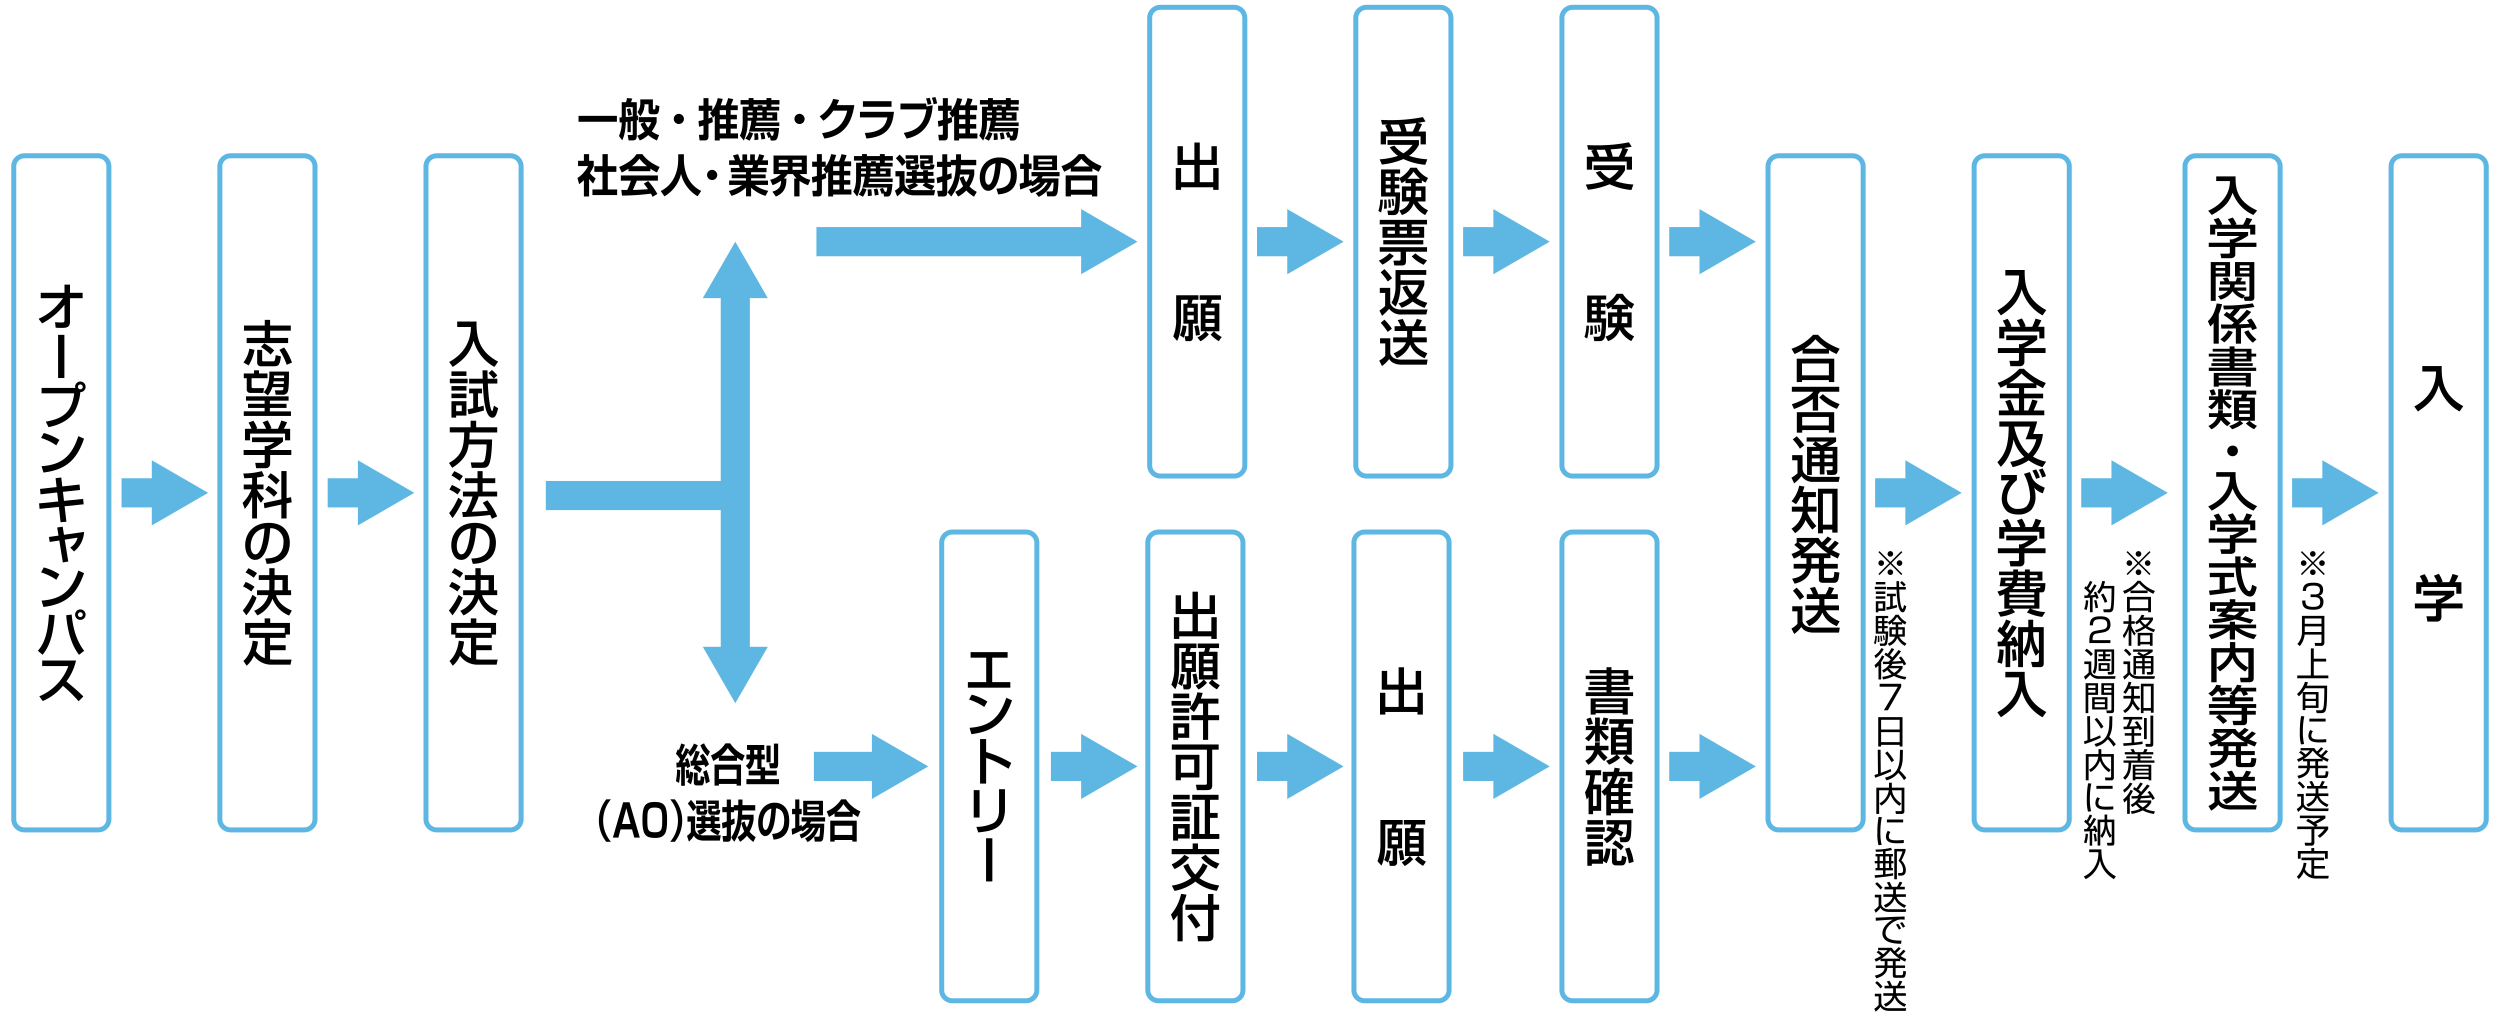 <svg id="レイヤー_1" data-name="レイヤー 1" xmlns="http://www.w3.org/2000/svg" viewBox="0 0 1000 407"><defs><style>.cls-1{fill:#5db7e2;}</style></defs><path class="cls-1" d="M39.3,332.952H9.752a5.258,5.258,0,0,1-5.252-5.252V66.571a5.258,5.258,0,0,1,5.252-5.252H39.3a5.258,5.258,0,0,1,5.252,5.252V327.7A5.258,5.258,0,0,1,39.3,332.952ZM9.752,63.319a3.256,3.256,0,0,0-3.252,3.252V327.7a3.256,3.256,0,0,0,3.252,3.252H39.3a3.256,3.256,0,0,0,3.252-3.252V66.571a3.256,3.256,0,0,0-3.252-3.252Z"/><path d="M15.443,127.529c3.021-1.412,5.982-3.188,9.769-8.25H16.29v-2.158h9.507v-3.268H27.992v3.268h5.056v2.158H27.992v9.461c0,2.42-1.792,2.42-3.464,2.42-1.027,0-1.712-.041-2.256-.081l-.262-2.199c.846.061,1.934.121,2.86.121.242,0,.927,0,.927-.787v-6.313a27.64,27.64,0,0,1-8.963,7.463Z"/><path d="M25.756,151.206H23.238V133.939h2.518Z"/><path d="M18.304,168.65c7.815-1.271,10.534-4.639,11.38-11.316H16.632v-2.158H30.106a1.75,1.75,0,0,1-.061-.424,2.095,2.095,0,1,1,4.189,0,2.081,2.081,0,0,1-2.095,2.098,20.531,20.531,0,0,1-2.215,7.604c-2.195,3.692-6.304,5.547-10.514,6.415Zm12.87-13.898a.968.968,0,0,0,.967.968.968.968,0,0,0,0-1.937A.968.968,0,0,0,31.174,154.751Z"/><path d="M22.513,178.147a22.489,22.489,0,0,0-6.083-2.965l1.087-1.977a22.283,22.283,0,0,1,6.244,2.763ZM16.632,186.478c7.533-.544,11.904-3.449,14.703-12.022l2.276,1.029C30.65,184.098,26.3,187.911,17.377,189.02Z"/><path d="M22.231,191.253l2.276-.242.403,3.571,6.908-.767.202,2.158-6.848.767.423,3.611,7.654-.787.222,2.158-7.634.787.725,6.193-2.336.181-.685-6.132-7.714.787-.201-2.179,7.653-.767-.402-3.611-6.667.747-.202-2.159,6.626-.747Z"/><path d="M22.876,210.997l2.195-.323.523,3.248,8.037-1.15a10.649,10.649,0,0,1-4.028,7.827l-1.531-1.573a6.295,6.295,0,0,0,2.94-3.954l-5.116.787,1.41,8.754-2.175.363-1.41-8.775-3.847.585-.302-1.997,3.827-.544Z"/><path d="M22.513,231.912a22.489,22.489,0,0,0-6.083-2.965l1.087-1.977a22.258,22.258,0,0,1,6.244,2.764Zm-5.881,8.331c7.533-.544,11.904-3.449,14.703-12.022l2.276,1.029c-2.961,8.613-7.312,12.426-16.234,13.536Z"/><path d="M15.142,260.31c3.142-3.409,4.129-8.875,4.431-14.423l2.296.182c-.645,9.158-2.478,12.89-4.834,15.855Zm13.535-14.483c.402,4.66,1.591,10.086,4.995,14.504l-2.055,1.593c-3.323-4.256-4.693-10.288-5.136-15.835Zm5.559.041a2.095,2.095,0,1,1-2.095-2.098A2.094,2.094,0,0,1,34.235,245.867Zm-3.062,0a.956.956,0,0,0,.967.968.968.968,0,1,0-.967-.968Z"/><path d="M15.726,278.521A20.914,20.914,0,0,0,27.347,266.417H16.874v-2.199H30.409a21.863,21.863,0,0,1-3.867,8.372c2.356,1.896,4.653,3.873,6.808,5.991l-1.894,1.916a59.072,59.072,0,0,0-6.284-6.172,21.081,21.081,0,0,1-8.057,6.092Z"/><path class="cls-1" d="M121.746,332.952H92.198a5.258,5.258,0,0,1-5.252-5.252V66.571a5.258,5.258,0,0,1,5.252-5.252h29.548a5.258,5.258,0,0,1,5.252,5.252V327.7A5.258,5.258,0,0,1,121.746,332.952ZM92.198,63.319a3.256,3.256,0,0,0-3.252,3.252V327.7a3.256,3.256,0,0,0,3.252,3.252h29.548a3.256,3.256,0,0,0,3.252-3.252V66.571a3.256,3.256,0,0,0-3.252-3.252Z"/><path d="M101.799,139.941a17.077,17.077,0,0,1-2.336,6.213l-2.075-1.15a12.915,12.915,0,0,0,2.356-5.547Zm6.244-12.002v2.28h8.278v2.037H108.043v2.925h7.211v2.037H98.657v-2.037h7.251v-2.925H97.59v-2.037h8.318v-2.28Zm-5.176,12.002h1.994v4.055c0,.363,0,.545.523.545h3.847c.685,0,.786-.242,1.047-2.481l2.095.504c-.403,3.47-1.047,3.934-2.619,3.934H104.478a1.416,1.416,0,0,1-1.611-1.412Zm2.84-2.602a22.961,22.961,0,0,1,3.968,2.824l-1.43,1.654a22.122,22.122,0,0,0-3.867-3.025Zm7.936,1.654a25.167,25.167,0,0,1,3.142,6.011l-2.095.928a26.544,26.544,0,0,0-2.92-5.991Z"/><path d="M103.612,148.126v1.27h3.384v1.876h-6.365v3.268c0,.706.202.706.786.706h4.169l-.242,1.917H100.168a1.343,1.343,0,0,1-1.471-1.473v-4.418H97.509v-1.876h4.089V148.126Zm11.823,12.144h-7.493V161.52h6.667v1.654h-6.667v1.372h8.439v1.835h-18.873V164.546h8.339v-1.372H99.201V161.52h6.646v-1.25H98.396v-1.735h17.04Zm-2.92-4.135c.705,0,.765-.162.906-1.271h-4.492a9.375,9.375,0,0,1-1.833,3.308l-1.571-1.291c.826-.968,2.437-3.005,2.195-8.25h7.875c0,2.098,0,6.395-.403,7.726a1.979,1.979,0,0,1-2.236,1.533h-2.679l-.342-1.755Zm1.007-2.562c0-.141.041-.888.041-1.049h-4.129a9.654,9.654,0,0,1-.161,1.049Zm-3.907-3.369c0,.202-.041.646-.041,1.009h4.048c0-.303.041-.868.041-1.009Z"/><path d="M113.199,174.949v1.674a21.989,21.989,0,0,1-5.136,3.228v.161h8.459v1.977h-8.459v3.611a1.708,1.708,0,0,1-1.652,1.674h-3.948l-.383-2.138h3.243c.563,0,.563-.283.563-.646v-2.501h-8.439v-1.977h8.439V178.439h.887a9.235,9.235,0,0,0,2.98-1.594H100.792v-1.896ZM100.611,171.52a17.87,17.87,0,0,0-1.208-2.481l1.954-.726a12.119,12.119,0,0,1,1.511,3.026l-.463.182h4.028a15.947,15.947,0,0,0-1.37-2.603l1.994-.767a16.372,16.372,0,0,1,1.531,3.147l-.665.222h3.263a22.906,22.906,0,0,0,1.33-3.309l2.316.686a20.071,20.071,0,0,1-1.33,2.623h2.558v4.619h-2.034V173.436H100.027v2.703H97.992V171.52Z"/><path d="M100.853,191.163c-1.974.121-2.457.121-3.142.141l-.383-1.896a29.726,29.726,0,0,0,7.432-.968l.887,1.977a12.184,12.184,0,0,1-2.84.565v2.824h2.598v1.937h-2.598v.061a15.263,15.263,0,0,0,2.82,3.55l-1.249,1.795a11.062,11.062,0,0,1-1.571-2.743v8.977h-1.954v-8.795a14.543,14.543,0,0,1-2.94,4.962L97.046,201.148a15.018,15.018,0,0,0,3.545-5.406h-3.102v-1.937h3.364Zm11.682,8.553V188.439h2.095V199.252l1.772-.383.262,2.058-2.034.444v6.011h-2.095V201.814l-6.768,1.472-.242-2.057Zm-5.197-5.366a13.605,13.605,0,0,1,3.626,2.784l-1.41,1.594a15.711,15.711,0,0,0-3.484-2.844Zm.887-5.063a19.786,19.786,0,0,1,3.666,2.865l-1.41,1.654a20.131,20.131,0,0,0-3.444-3.005Z"/><path d="M106.089,223.413c2.397-.101,7.312-.323,7.312-6.576a5.193,5.193,0,0,0-5.297-5.567c-.322,3.349-.665,6.959-2.195,9.844-.343.625-1.531,2.844-3.867,2.844-2.639,0-3.968-3.026-3.968-5.85,0-4.861,3.424-8.957,9.406-8.957,6.687,0,8.439,4.6,8.439,7.908,0,8.008-7.15,8.392-9.245,8.492Zm-5.821-5.002c0,2.179.846,3.328,1.853,3.328,2.699,0,3.484-7.544,3.686-10.368C100.994,212.217,100.269,216.635,100.269,218.41Z"/><path d="M102.625,239.082a25.235,25.235,0,0,1-4.089,7.04l-1.41-1.916a25.998,25.998,0,0,0,3.887-6.314Zm-4.331-6.314a16.609,16.609,0,0,1,3.505,1.957l-1.289,1.876a14.718,14.718,0,0,0-3.283-2.018Zm1.088-5.487a24.612,24.612,0,0,1,3.424,1.977l-1.309,1.856a17.714,17.714,0,0,0-3.263-2.118Zm8.338,2.784v-2.784h2.115v2.784h5.317v6.032h1.289v1.957h-6.043c.746,2.764,3.263,4.942,6.325,6.153l-1.067,2.017a11.776,11.776,0,0,1-6.647-6.758,11.687,11.687,0,0,1-6.042,6.697l-1.309-1.856a9.558,9.558,0,0,0,5.68-6.253h-4.532v-1.957h4.875c.04-.504.04-.646.04-1.977v-2.138h-4.229v-1.917Zm5.277,6.032v-4.115h-3.162v2.058a20.282,20.282,0,0,1-.081,2.058Z"/><path d="M103.189,256.606a17.788,17.788,0,0,1-.846,3.812,6.895,6.895,0,0,0,3.605,2.824v-8.089H99.685v-1.332H98.033V249.163h7.835v-1.795h2.216v1.795h7.896v4.66h-1.712v1.332H108.023v2.925h6.244v1.997H108.023v3.671a13.165,13.165,0,0,0,1.35.081h7.251l-.423,2.038h-7.714a8.465,8.465,0,0,1-6.929-3.571,10.94,10.94,0,0,1-2.9,3.994l-1.289-1.916c1.833-1.513,3.343-4.6,3.706-8.089Zm10.715-3.47v-1.977H100.107v1.977Z"/><path class="cls-1" d="M204.19,332.952H174.643a5.258,5.258,0,0,1-5.252-5.252V66.571a5.258,5.258,0,0,1,5.252-5.252h29.548a5.258,5.258,0,0,1,5.252,5.252V327.7A5.258,5.258,0,0,1,204.19,332.952ZM174.643,63.319a3.256,3.256,0,0,0-3.252,3.252V327.7a3.256,3.256,0,0,0,3.252,3.252h29.548a3.256,3.256,0,0,0,3.252-3.252V66.571a3.256,3.256,0,0,0-3.252-3.252Z"/><path d="M182.874,128.625h7.754c-.181,6.939,1.39,12.124,8.621,16.037l-1.49,2.118A17.301,17.301,0,0,1,189.44,136.29c-1.349,4.377-3.042,6.979-8.338,10.489l-1.43-1.997c4.935-2.643,8.621-7.222,8.701-13.979H182.874Z"/><path d="M179.933,151.495H187.043v1.815h-7.11Zm.645-2.925h6.002v1.815h-6.002Zm0,5.85h6.002v1.815h-6.002Zm0,3.026h6.002v1.815h-6.002Zm0,3.026h6.002v5.769h-4.129v.807h-1.874Zm1.874,1.715v2.299H184.707V162.186Zm4.592,1.553c.564-.121,1.974-.404,2.236-.464v-5.951h-1.631v-1.896h5.176v1.896H191.212v5.527c.987-.242,1.591-.403,2.216-.585l.161,1.937c-1.41.403-3.585,1.008-6.164,1.513Zm6.043-12.245c0-.363-.081-3.268-.101-3.369H194.999c0,.968,0,2.058.061,3.369h3.867v1.917h-3.787c.242,6.132,1.067,10.994,1.712,10.994.202,0,.202-.041.725-2.138l1.692,1.029c-.543,2.118-1.007,3.772-2.296,3.772-3.283,0-3.666-9.683-3.827-13.656h-5.499v-1.917Zm3.686-3.49a15.53,15.53,0,0,1,2.155,2.179l-1.45,1.271a18.132,18.132,0,0,0-2.095-2.199Z"/><path d="M187.486,177.753c-.403,2.481-1.027,5.87-6.606,9.38l-1.289-1.957c4.633-2.622,6.042-5.466,6.083-12.204h-5.761V170.915H188.252V168.293h2.215V170.915h8.419v2.058H187.849c-.02.706-.02,1.513-.121,2.804h9.124c-.06,1.896-.201,7.645-1.188,9.844-.504,1.109-1.088,1.513-2.599,1.513h-4.371l-.403-2.159h4.391c.363,0,.887,0,1.249-1.089a25.69,25.69,0,0,0,.685-6.132Z"/><path d="M185.029,200.361a36.363,36.363,0,0,1-4.008,6.879l-1.37-2.018c.886-1.049,1.772-2.138,3.686-6.152Zm-4.25-6.375a24.828,24.828,0,0,1,3.524,1.917l-1.249,1.876a16.968,16.968,0,0,0-3.303-1.957Zm.946-5.527a23.261,23.261,0,0,1,3.444,1.957l-1.329,1.896a23.009,23.009,0,0,0-3.263-2.118Zm9.749,10.126a31.41,31.41,0,0,1-2.78,6.112c2.316-.081,3.223-.101,6.486-.423a26.105,26.105,0,0,0-2.095-3.127l1.833-1.029a25.322,25.322,0,0,1,3.948,6.435l-2.095.968c-.262-.605-.443-1.029-.705-1.573-2.92.484-8.661.787-10.896.867l-.302-1.997c.282,0,1.369-.041,1.53-.041a25.998,25.998,0,0,0,2.619-6.192h-3.847V196.65h5.841v-3.389h-5.036V191.304h5.036V188.46h2.034v2.844h5.056v1.957h-5.056v3.389h5.821v1.937Z"/><path d="M188.534,223.413c2.397-.101,7.312-.323,7.312-6.576a5.193,5.193,0,0,0-5.297-5.567c-.322,3.349-.665,6.959-2.195,9.844-.343.625-1.531,2.844-3.867,2.844-2.639,0-3.968-3.026-3.968-5.85,0-4.861,3.424-8.957,9.406-8.957,6.687,0,8.439,4.6,8.439,7.908,0,8.008-7.15,8.392-9.245,8.492Zm-5.821-5.002c0,2.179.846,3.328,1.853,3.328,2.699,0,3.484-7.544,3.686-10.368C183.438,212.217,182.713,216.635,182.713,218.41Z"/><path d="M185.069,239.082a25.235,25.235,0,0,1-4.089,7.04l-1.41-1.916a25.998,25.998,0,0,0,3.887-6.314Zm-4.331-6.314a16.609,16.609,0,0,1,3.505,1.957l-1.289,1.876a14.718,14.718,0,0,0-3.283-2.018Zm1.088-5.487a24.613,24.613,0,0,1,3.424,1.977l-1.309,1.856a17.714,17.714,0,0,0-3.263-2.118Zm8.338,2.784v-2.784h2.115v2.784h5.317v6.032h1.289v1.957h-6.043c.746,2.764,3.263,4.942,6.325,6.153l-1.067,2.017a11.776,11.776,0,0,1-6.647-6.758,11.687,11.687,0,0,1-6.042,6.697l-1.309-1.856a9.558,9.558,0,0,0,5.68-6.253h-4.532v-1.957H190.125c.04-.504.04-.646.04-1.977v-2.138h-4.229v-1.917Zm5.277,6.032v-4.115h-3.162v2.058a20.283,20.283,0,0,1-.081,2.058Z"/><path d="M185.633,256.606a17.79,17.79,0,0,1-.846,3.812,6.895,6.895,0,0,0,3.605,2.824v-8.089h-6.264v-1.332h-1.652V249.163h7.835v-1.795h2.216v1.795h7.896v4.66h-1.712v1.332h-6.244v2.925h6.244v1.997h-6.244v3.671a13.164,13.164,0,0,0,1.35.081h7.251l-.423,2.038h-7.714a8.465,8.465,0,0,1-6.929-3.571,10.939,10.939,0,0,1-2.9,3.994l-1.289-1.916c1.833-1.513,3.343-4.6,3.706-8.089Zm10.715-3.47v-1.977H182.552v1.977Z"/><path class="cls-1" d="M493.673,191.412H464.125a5.258,5.258,0,0,1-5.252-5.252V7.185a5.258,5.258,0,0,1,5.252-5.252h29.548a5.258,5.258,0,0,1,5.252,5.252V186.16A5.258,5.258,0,0,1,493.673,191.412Zm-29.548-187.48a3.256,3.256,0,0,0-3.252,3.252V186.16a3.256,3.256,0,0,0,3.252,3.252h29.548a3.256,3.256,0,0,0,3.252-3.252V7.185a3.256,3.256,0,0,0-3.252-3.252Z"/><path d="M471.008,58.474h2.155v5.486h4.592v-6.939h2.155v6.939H484.583V58.474h2.155V65.978h-6.828v6.899h5.378V67.229h2.155v8.714h-2.155V74.894H472.438v1.049h-2.135V67.229H472.438v5.648h5.317V65.978h-6.748Z"/><path d="M470.464,118.107h8.903v1.815h-2.316c-.061.222-.363,1.312-.443,1.553H479.125v7.988h-1.974v5.588a1.302,1.302,0,0,1-1.37,1.412h-1.571l-.363-1.977h1.088c.362,0,.463-.041.463-.383v-4.64h-2.054v-7.988H474.895a13.802,13.802,0,0,0,.302-1.553H472.418v7.343c0,5.85-1.007,7.988-1.551,9.098l-1.571-1.795a17.617,17.617,0,0,0,1.168-7.242Zm4.149,12.305a14.468,14.468,0,0,1-1.128,4.7l-1.511-1.008a10.466,10.466,0,0,0,1.047-3.893Zm.362-7.302v1.553h2.518v-1.553Zm0,3.025v1.755h2.518v-1.755Zm4.29,3.974a24.352,24.352,0,0,1,.705,3.853l-1.631.302a20.422,20.422,0,0,0-.625-3.833Zm-.282,4.882a9.977,9.977,0,0,0,3.243-2.481h-1.913V121.395h2.095a7.555,7.555,0,0,0,.382-1.473H479.85v-1.815h8.52v1.815h-3.626c-.08.303-.181.767-.423,1.473h3.424v11.115h-2.155a12.738,12.738,0,0,0,3.082,2.28l-1.148,1.674a14.363,14.363,0,0,1-3.263-2.602l1.31-1.352h-3.323l1.289,1.271a12.492,12.492,0,0,1-3.364,2.743Zm3.203-11.881v1.412H485.812v-1.412Zm0,2.985v1.473H485.812v-1.473Zm0,3.086v1.573H485.812v-1.573Z"/><path class="cls-1" d="M576.12,191.412H546.572a5.258,5.258,0,0,1-5.252-5.252V7.185a5.259,5.259,0,0,1,5.252-5.252h29.548a5.259,5.259,0,0,1,5.252,5.252V186.16A5.258,5.258,0,0,1,576.12,191.412Zm-29.548-187.48a3.256,3.256,0,0,0-3.252,3.252V186.16a3.256,3.256,0,0,0,3.252,3.252h29.548a3.256,3.256,0,0,0,3.252-3.252V7.185a3.256,3.256,0,0,0-3.252-3.252Z"/><path d="M557.763,58.254a11.633,11.633,0,0,0,3.585,3.066,13.221,13.221,0,0,0,3.686-3.369H555.003V56.036h12.568v1.917a12.638,12.638,0,0,1-3.948,4.397,28.92,28.92,0,0,0,7.292,1.372l-.806,2.199a26.126,26.126,0,0,1-8.722-2.3,30.246,30.246,0,0,1-8.641,2.199l-.886-2.078a31.008,31.008,0,0,0,7.352-1.392,12.26,12.26,0,0,1-3.324-3.47Zm-2.558-5.648c-.263-.605-.826-1.775-1.148-2.4l.967-.363c-.866-.02-1.632-.02-2.195-.041l-.403-1.835c1.088.041,2.095.081,3.666.081a63.42,63.42,0,0,0,13.031-1.21l1.108,1.755c-.906.181-1.793.363-3.082.544l1.651.504a32.248,32.248,0,0,1-1.43,2.965h2.98v5.164h-2.114V54.523H554.398v3.248h-2.114V52.606Zm5.337,0a19.266,19.266,0,0,0-1.027-2.804c-.705.021-1.934.041-3.363.041.423.908.806,1.835,1.168,2.764Zm4.532,0a18.406,18.406,0,0,0,1.43-3.369c-1.229.161-1.571.202-4.733.443a22.64,22.64,0,0,1,.886,2.925Z"/><path d="M553.15,79.854a20.246,20.246,0,0,1-.726,5.144l-1.087-.625a14.659,14.659,0,0,0,.765-4.519Zm9.043-7.646a7.992,7.992,0,0,1-1.53,1.049l-.946-1.957v1.049h-1.813v1.493h1.813v1.513h-1.813v1.593h2.136c0,.323-.061,6.032-.605,7.544a1.914,1.914,0,0,1-2.154,1.533h-2.035l-.281-1.755h1.732a1.04,1.04,0,0,0,1.147-.787,26.233,26.233,0,0,0,.383-4.882H552.425V67.791h7.614v1.614h-2.136v1.452h1.813v.424A11.117,11.117,0,0,0,564.127,67.105H566.665a10.728,10.728,0,0,0,4.552,4.075l-1.007,1.876a11.496,11.496,0,0,1-1.471-.928v1.129h-2.457v1.291H570.21v6.032h-3.162a10.277,10.277,0,0,0,4.169,3.55l-1.168,1.896a11.083,11.083,0,0,1-4.612-4.619,7.325,7.325,0,0,1-4.673,4.619l-1.047-1.835a5.804,5.804,0,0,0,4.088-3.611h-3.041V74.548h3.666v-1.291h-2.236Zm-7.613,7.646a21.908,21.908,0,0,1,.121,3.53l-1.148.141a24.113,24.113,0,0,0,.161-2.602c0-.423-.021-.706-.04-1.069Zm-.303-10.449v1.452H556.252V69.405Zm0,2.945v1.493H556.252V72.35Zm0,3.006v1.593H556.252V75.355Zm1.793,4.337a17.281,17.281,0,0,1,.303,3.308l-.947.141a15.005,15.005,0,0,0-.201-3.288Zm1.249-.202a11.075,11.075,0,0,1,.343,2.743l-.746.162a13.267,13.267,0,0,0-.281-2.804Zm7.11-3.208h-1.934v2.562h1.792a10.155,10.155,0,0,0,.142-1.836Zm3.564-4.761A17.726,17.726,0,0,1,565.416,68.658a16.121,16.121,0,0,1-2.457,2.864Zm-1.712,5.547a10.138,10.138,0,0,1-.161,1.775h2.356v-2.562h-2.195Z"/><path d="M557.541,102.381a16.295,16.295,0,0,1-4.553,3.49l-1.47-1.614a14.722,14.722,0,0,0,4.311-2.985ZM570.814,87.958v1.795H564.671v.989H569.666v4.357H552.988V90.742h4.976v-.989h-6.062V87.958Zm-10.555,12.729h-8.358V98.871h18.913v1.815h-8.42v3.772c0,1.19-.422,1.735-1.631,1.735h-3.041l-.343-1.937h2.356c.362,0,.523-.222.523-.585Zm9.064-4.64v1.714H553.311V96.047Zm-14.321-3.812v1.291h2.961v-1.291Zm4.854-2.481v.989h2.92v-.989Zm0,2.481v1.291h2.92v-1.291Zm4.813,0v1.291h3.042v-1.291Zm4.813,13.677a14.74,14.74,0,0,1-4.773-3.329l1.451-1.25a14.928,14.928,0,0,0,4.652,2.804Z"/><path d="M551.922,115.145h4.169v6.153c1.128,2.521,3.403,2.521,4.652,2.521h10.272l-.504,1.977h-9.789a5.723,5.723,0,0,1-5.055-2.279,24.559,24.559,0,0,1-2.84,2.824l-1.048-2.098a17.44,17.44,0,0,0,2.276-1.855v-5.205h-2.135Zm1.853-7.504a26.5,26.5,0,0,1,3.062,3.631l-1.732,1.332a21.369,21.369,0,0,0-2.859-3.651Zm9.063,6.496a14.542,14.542,0,0,0,2.236,3.732,11.375,11.375,0,0,0,2.497-3.934h-7.372v.363c0,.484,0,5.104-1.974,8.372l-1.611-1.553a13.279,13.279,0,0,0,1.591-6.576v-6.516h12.307v1.917h-10.312v2.199h9.527v1.795a14.491,14.491,0,0,1-3.162,5.285,15.456,15.456,0,0,0,4.371,1.917l-1.108,2.017a19.034,19.034,0,0,1-4.773-2.542,15.956,15.956,0,0,1-4.351,2.521l-1.309-1.775a11.456,11.456,0,0,0,4.229-2.159,20.145,20.145,0,0,1-2.678-4.357Z"/><path d="M552.021,135.312h4.09v6.052c.705,2.481,3.585,2.481,4.512,2.481h10.413l-.322,2.017H560.582c-1.49,0-3.826-.343-4.914-2.279a11.495,11.495,0,0,1-2.881,2.824l-1.088-2.178a9.37,9.37,0,0,0,2.397-1.856v-5.023h-2.075Zm1.732-7.443a19.701,19.701,0,0,1,3.002,3.631L555.084,132.77a29.817,29.817,0,0,0-2.779-3.631Zm9.084,7.101v-2.562h-4.995v-1.916h2.478a15.078,15.078,0,0,0-1.269-2.461l2.054-.444a25.359,25.359,0,0,1,1.289,2.905H565.376a15.715,15.715,0,0,0,1.35-2.905l2.034.464a17.87,17.87,0,0,1-1.229,2.441H570.25v1.916h-5.357v2.562h5.821v1.957H565.457c.967,1.856,2.719,3.288,5.498,4.397l-1.107,1.957c-4.311-1.795-5.357-4.438-5.781-5.467a10.442,10.442,0,0,1-5.316,5.467l-1.33-1.917c3.646-1.634,4.532-3.268,4.995-4.438h-5.156v-1.957Z"/><path class="cls-1" d="M658.566,191.412H629.019a5.258,5.258,0,0,1-5.252-5.252V7.185a5.259,5.259,0,0,1,5.252-5.252h29.548a5.259,5.259,0,0,1,5.252,5.252V186.16A5.258,5.258,0,0,1,658.566,191.412Zm-29.548-187.48a3.256,3.256,0,0,0-3.252,3.252V186.16a3.256,3.256,0,0,0,3.252,3.252h29.548a3.256,3.256,0,0,0,3.252-3.252V7.185a3.256,3.256,0,0,0-3.252-3.252Z"/><path d="M640.208,68.338a11.633,11.633,0,0,0,3.585,3.066,13.23,13.23,0,0,0,3.687-3.369H637.449v-1.917h12.568v1.917a12.649,12.649,0,0,1-3.948,4.397,28.915,28.915,0,0,0,7.291,1.372l-.806,2.199a26.112,26.112,0,0,1-8.721-2.3,30.279,30.279,0,0,1-8.641,2.199l-.887-2.078a31.007,31.007,0,0,0,7.352-1.392,12.253,12.253,0,0,1-3.323-3.47Zm-2.558-5.648c-.262-.605-.826-1.775-1.148-2.4l.967-.363c-.866-.02-1.631-.02-2.195-.041l-.402-1.835c1.087.041,2.095.081,3.665.081a63.44,63.44,0,0,0,13.032-1.21l1.107,1.755c-.906.181-1.793.363-3.082.544l1.652.504a32.22,32.22,0,0,1-1.431,2.965h2.981V67.854h-2.115V64.606H636.845v3.248h-2.115V62.69Zm5.338,0a19.408,19.408,0,0,0-1.027-2.804c-.705.021-1.934.041-3.364.041.423.908.806,1.835,1.169,2.764Zm4.531,0a18.319,18.319,0,0,0,1.43-3.369c-1.229.161-1.57.202-4.732.444a22.766,22.766,0,0,1,.886,2.925Z"/><path d="M635.596,130.271a20.186,20.186,0,0,1-.725,5.144l-1.088-.625a14.635,14.635,0,0,0,.766-4.519Zm9.044-7.645a7.993,7.993,0,0,1-1.531,1.049l-.946-1.957v1.049h-1.812v1.493h1.812V125.773h-1.812v1.594h2.135c0,.322-.061,6.031-.605,7.544a1.915,1.915,0,0,1-2.155,1.533h-2.034l-.282-1.755h1.732a1.041,1.041,0,0,0,1.148-.787,26.32,26.32,0,0,0,.383-4.882h-5.801v-10.812h7.613v1.614h-2.135v1.452h1.812v.424a11.122,11.122,0,0,0,4.411-4.176h2.538a10.721,10.721,0,0,0,4.552,4.075l-1.007,1.876a11.428,11.428,0,0,1-1.471-.928v1.129h-2.457v1.291h3.928v6.032h-3.163a10.28,10.28,0,0,0,4.17,3.55l-1.169,1.896a11.083,11.083,0,0,1-4.612-4.619,7.321,7.321,0,0,1-4.673,4.619l-1.047-1.835a5.808,5.808,0,0,0,4.089-3.611h-3.042v-6.032h3.666v-1.291h-2.235Zm-7.614,7.645a21.693,21.693,0,0,1,.121,3.53l-1.147.141a24.113,24.113,0,0,0,.161-2.602c0-.424-.021-.706-.041-1.069Zm-.302-10.449v1.452h1.974v-1.452Zm0,2.945v1.493h1.974v-1.493Zm0,3.006v1.594h1.974V125.773Zm1.793,4.337a17.282,17.282,0,0,1,.302,3.308l-.946.141a15.012,15.012,0,0,0-.202-3.288Zm1.249-.202a11.069,11.069,0,0,1,.342,2.743l-.745.162a13.208,13.208,0,0,0-.282-2.804Zm7.109-3.208h-1.934v2.562h1.793a10.184,10.184,0,0,0,.141-1.836Zm3.565-4.761a17.727,17.727,0,0,1-2.578-2.864,16.079,16.079,0,0,1-2.458,2.864Zm-1.712,5.547a10.138,10.138,0,0,1-.161,1.775h2.356v-2.562h-2.195Z"/><path d="M231.411,46.339h15.349v2.366H231.411Z"/><path d="M252.302,52.847h-1.299v-4.142c-.116.018-.583.072-.683.09-.05,2.188-.366,5.307-1.448,7.315l-1.282-1.703a13.076,13.076,0,0,0,1.099-5.451c-.167.018-.233.018-.799.054l-.15-2.008c.666-.036.732-.036.949-.054V40.889h1.715a11.886,11.886,0,0,0,.399-1.667l2.114.197c-.233.681-.266.753-.533,1.47h2.331v5.433c.233-.054.399-.072.533-.108v1.829c-.083.018-.449.089-.533.107v6.257c0,1.129-.449,1.757-1.582,1.757H251.436l-.366-2.151h1.615c.333,0,.416-.018.416-.43V48.419c-.5.089-.566.089-.799.125Zm-1.981-6.006c.383-.036,1.615-.144,2.78-.287V42.843h-2.78Zm.966-.52a20.534,20.534,0,0,0-.566-2.671l1.348-.341a22.016,22.016,0,0,1,.666,2.618ZM262.773,56.182a13.336,13.336,0,0,1-3.479-2.151,12.072,12.072,0,0,1-3.363,2.169l-1.032-1.918a9.549,9.549,0,0,0,2.997-1.739,11.782,11.782,0,0,1-1.681-2.976l1.498-.699h-2.197V46.841h7.142v2.026a13,13,0,0,1-1.964,3.658,10.394,10.394,0,0,0,2.946,1.524Zm-1.615-16.423v3.55c0,.251.084.448.316.448h.3c.167,0,.316-.144.366-.43.033-.215.083-1.004.1-1.345l1.515.484c-.15,2.564-.483,3.245-1.582,3.245h-1.515c-.766,0-1.249-.233-1.249-1.398V41.695H257.812a7.51,7.51,0,0,1-1.665,4.823l-1.165-1.704a5.911,5.911,0,0,0,1.132-3.908V39.759Zm-3.179,9.108a9.082,9.082,0,0,0,1.282,2.223,11.309,11.309,0,0,0,1.265-2.223Z"/><path d="M273.575,47.72a2.037,2.037,0,1,1-2.031-2.188A2.111,2.111,0,0,1,273.575,47.72Z"/><path d="M283.978,45.228a10.383,10.383,0,0,0,.833-.915h-1.415v3.066a13.637,13.637,0,0,0,1.531-.609l.2,2.044a17.819,17.819,0,0,1-1.731.717V54.479c0,.448,0,1.685-1.398,1.685H279.833l-.267-2.241h1.398c.316,0,.433-.125.433-.484v-3.227c-1.115.305-1.232.34-1.781.484L279.416,48.419a17.71,17.71,0,0,0,1.981-.448V44.313H279.5V42.269h1.897V39.257h1.998V42.269h1.531v1.883a12.651,12.651,0,0,0,2.164-4.913l1.998.323a15.085,15.085,0,0,1-.849,2.582h2.031a16.117,16.117,0,0,0,.966-2.886l2.031.394a12.293,12.293,0,0,1-.965,2.492h2.796V44.062h-2.847v1.865H294.749v1.811h-2.498v1.9H294.749V51.467h-2.498v1.9h2.963v2.026h-7.325v.789h-1.981v-9.897a5.742,5.742,0,0,1-.683.753Zm3.912-1.166v1.865h2.514V44.062Zm0,3.676v1.9h2.514V47.738Zm0,3.729v1.9h2.514V51.467Z"/><path d="M299.458,42.7V41.821h-3.229V40.028H299.458v-.807h1.948v.807h5.194v-.807h1.948v.807h3.23V41.821h-3.23v.879h3.13v1.506h-4.961v.735h4.162v3.317h-8.291c-.033.215-.05.341-.1.717h9.223v1.452h-9.505c-.067.269-.1.395-.2.735h9.622c-.383,4.554-.949,5.056-2.181,5.056h-1.166l-.267-1.345-.699.323a9.949,9.949,0,0,0-.799-1.972l1.249-.484a5.718,5.718,0,0,1,.782,1.578h.333c.283,0,.483.018.666-1.703h-9.988a17.913,17.913,0,0,0,.982-4.357h-1.498v.484a17.37,17.37,0,0,1-1.515,7.477l-1.582-1.973c.316-.556,1.132-2.026,1.132-5.54V42.7Zm1.781,10.614a11.317,11.317,0,0,1-1.432,2.976l-1.698-.914a8.547,8.547,0,0,0,1.548-2.618ZM299.042,44.206v.735h2.014v-.735Zm0,1.918v.95h2.014V46.124Zm4.029-3.424v-.592h1.897v.592h1.631V41.821h-5.194v.879Zm.083,10.578a12.859,12.859,0,0,1,.183,2.6l-1.598.144a5.89,5.89,0,0,0,.05-.789,11.561,11.561,0,0,0-.133-1.847Zm-.316-9.072v.735h2.131v-.735Zm0,1.918v.95h2.131V46.124Zm2.697,6.849a9.737,9.737,0,0,1,.55,2.546l-1.532.269a13.01,13.01,0,0,0-.416-2.51Zm1.182-6.849v.95h2.231V46.124Z"/><path d="M321.847,47.72a2.037,2.037,0,1,1-2.031-2.188A2.111,2.111,0,0,1,321.847,47.72Z"/><path d="M341.739,42.054c-.866,5.791-3.146,12.084-11.986,13.375l-.916-2.169c4.728-.735,8.407-2.402,10.055-8.982h-5.577a14.828,14.828,0,0,1-3.962,4.016l-1.498-1.775a12.491,12.491,0,0,0,5.41-6.957l2.364.412a15.63,15.63,0,0,1-.932,2.08Z"/><path d="M357.585,44.726c-.566,5.612-2.281,9.879-11.004,10.686l-.649-2.223c7.325-.358,8.49-3.586,9.023-6.221h-10.971V44.726Zm-.966-4.25v2.241H345.166V40.476Z"/><path d="M370.419,41.409c.05.197.133.663.217,1.183l2.43-.484c-.516,11.242-8.49,12.909-10.421,13.321l-1.149-2.277c3.929-.717,8.141-2.223,9.04-9.395H360.181V41.409Zm.649.484a13.792,13.792,0,0,0-.666-2.51l1.465-.233a13.274,13.274,0,0,1,.699,2.438Zm2.381-.197A17.925,17.925,0,0,0,372.75,39.096l1.415-.269a18.686,18.686,0,0,1,.682,2.546Z"/><path d="M379.723,45.228a10.383,10.383,0,0,0,.833-.915h-1.415v3.066a13.637,13.637,0,0,0,1.531-.609l.2,2.044a17.819,17.819,0,0,1-1.731.717V54.479c0,.448,0,1.685-1.398,1.685h-2.164l-.267-2.241H376.71c.316,0,.433-.125.433-.484v-3.227c-1.115.305-1.232.34-1.781.484l-.2-2.277a17.71,17.71,0,0,0,1.981-.448V44.313h-1.897V42.269h1.897V39.257h1.998V42.269h1.531v1.883a12.652,12.652,0,0,0,2.164-4.913l1.998.323a15.083,15.083,0,0,1-.849,2.582h2.031a16.116,16.116,0,0,0,.966-2.886l2.031.394a12.293,12.293,0,0,1-.965,2.492h2.796V44.062h-2.847v1.865h2.498v1.811h-2.498v1.9h2.498V51.467h-2.498v1.9H390.96v2.026h-7.325v.789h-1.981v-9.897a5.743,5.743,0,0,1-.683.753Zm3.912-1.166v1.865h2.514V44.062Zm0,3.676v1.9h2.514V47.738Zm0,3.729v1.9h2.514V51.467Z"/><path d="M395.203,42.7V41.821h-3.229V40.028h3.229v-.807h1.948v.807h5.194v-.807h1.948v.807h3.23V41.821h-3.23v.879h3.13v1.506h-4.961v.735h4.162v3.317H398.333c-.033.215-.05.341-.1.717h9.223v1.452H397.95c-.067.269-.1.395-.2.735h9.622c-.383,4.554-.949,5.056-2.181,5.056h-1.166l-.267-1.345-.699.323a9.949,9.949,0,0,0-.799-1.972l1.249-.484a5.718,5.718,0,0,1,.782,1.578h.333c.283,0,.483.018.666-1.703h-9.988a17.912,17.912,0,0,0,.982-4.357h-1.498v.484a17.37,17.37,0,0,1-1.515,7.477l-1.582-1.973c.316-.556,1.132-2.026,1.132-5.54V42.7Zm1.781,10.614a11.317,11.317,0,0,1-1.432,2.976l-1.698-.914a8.547,8.547,0,0,0,1.548-2.618Zm-2.197-9.108v.735h2.014v-.735Zm0,1.918v.95h2.014V46.124Zm4.029-3.424v-.592h1.897v.592h1.631V41.821h-5.194v.879Zm.083,10.578a12.859,12.859,0,0,1,.183,2.6l-1.598.144a5.89,5.89,0,0,0,.05-.789,11.561,11.561,0,0,0-.133-1.847Zm-.316-9.072v.735h2.131v-.735Zm0,1.918v.95h2.131V46.124Zm2.697,6.849a9.737,9.737,0,0,1,.55,2.546l-1.532.269a13.009,13.009,0,0,0-.416-2.51Zm1.182-6.849v.95h2.231V46.124Z"/><path d="M235.639,78.59h-2.081v-6.508a18.47,18.47,0,0,1-1.898,1.596l-.683-2.456a12.412,12.412,0,0,0,4.262-4.805H231.228V64.318h2.331V61.665h2.081v2.653h1.848V66.416a17.014,17.014,0,0,1-1.532,2.815,8.082,8.082,0,0,0,2.314,2.08l-1.015,2.098a12.286,12.286,0,0,1-1.615-1.847ZM241,61.665h2.114v4.805h3.429v2.277h-3.429V75.775h3.746v2.259h-9.889V75.775H241V68.747h-3.263V66.47H241Z"/><path d="M251.386,67.492a22.429,22.429,0,0,1-2.68,1.506l-1.032-2.206c4.045-1.703,6.026-3.693,6.925-5.127h2.364c.899,1.219,2.53,3.227,6.875,5.127L262.773,68.98a15.899,15.899,0,0,1-2.63-1.524v1.022h-8.757Zm9.656,11.242c-.183-.359-.3-.627-.666-1.273a95.74,95.74,0,0,1-11.586.771l-.267-2.259c.217,0,1.998.018,2.381.018a27.812,27.812,0,0,0,1.432-3.711h-3.996V70.181h14.816v2.098h-8.44c-.632,1.596-1.049,2.618-1.565,3.693.533,0,3.313-.072,6.043-.305-.366-.538-.799-1.129-1.681-2.223l1.765-1.022a28.483,28.483,0,0,1,3.662,5.146Zm-2.214-12.246a17.116,17.116,0,0,1-3.063-3.03,13.702,13.702,0,0,1-2.997,3.03Z"/><path d="M271.278,61.719h2.281v2.169a18.3,18.3,0,0,0,1.432,6.92,11.722,11.722,0,0,0,5.477,5.558l-1.415,2.151a14.219,14.219,0,0,1-6.642-8.982,14.083,14.083,0,0,1-6.642,9l-1.482-2.116a11.878,11.878,0,0,0,5.561-5.737A16.583,16.583,0,0,0,271.278,63.96Z"/><path d="M286.891,70.127a2.037,2.037,0,1,1-2.031-2.188A2.111,2.111,0,0,1,286.891,70.127Z"/><path d="M291.568,76.385a16.238,16.238,0,0,0,5.293-2.403h-5.21V72.225h6.759v-.915h-5.71V69.787h5.71v-.914H292.334V67.169h3.529a7.714,7.714,0,0,0-.399-1.201h-3.812V64.139h2.364A18.304,18.304,0,0,0,293.166,62.167l2.031-.502a12.508,12.508,0,0,1,.866,2.474h.899V61.754h1.881v2.385h1.215V61.754H301.939v2.385h.899a19.084,19.084,0,0,0,.833-2.474l2.031.502a14.09,14.09,0,0,1-.815,1.972h2.314v1.829H303.354c-.117.376-.283.95-.366,1.201h3.629v1.704h-6.176v.914h5.81v1.524h-5.81v.915h6.759v1.757h-5.294a13.969,13.969,0,0,0,5.377,2.349l-1.082,2.026a14.52,14.52,0,0,1-5.76-3.299v3.478h-2.031v-3.55a14.011,14.011,0,0,1-5.827,3.353Zm6.009-10.417c.067.197.35,1.04.4,1.201h2.93a7.24,7.24,0,0,0,.316-1.201Z"/><path d="M308.962,76.671c2.847-.878,3.446-2.205,3.479-4.446a12.271,12.271,0,0,1-3.413,1.847l-.965-2.151a9.262,9.262,0,0,0,4.245-2.295h-2.897V62.203h13.318v7.423H319.833a8.589,8.589,0,0,0,4.312,2.312l-.916,2.152a12.724,12.724,0,0,1-3.429-1.757v6.239h-2.114V71.382h.982a9.478,9.478,0,0,1-1.499-1.757h-2.181a6.943,6.943,0,0,1-1.515,1.757h1.099c-.05,3.353-.632,5.666-4.228,7.244Zm2.53-12.748V65.125h3.612V63.924Zm0,2.743v1.273h3.612V66.667Zm5.527-2.743V65.125h3.679V63.924Zm0,2.743v1.273h3.679V66.667Z"/><path d="M329.337,67.635a10.383,10.383,0,0,0,.833-.915h-1.415v3.066a13.635,13.635,0,0,0,1.531-.609l.2,2.044a17.82,17.82,0,0,1-1.731.717v4.949c0,.448,0,1.685-1.398,1.685h-2.165l-.266-2.241h1.398c.316,0,.433-.125.433-.484V72.62c-1.115.305-1.232.34-1.781.484l-.2-2.277a17.707,17.707,0,0,0,1.981-.448V66.721h-1.897V64.677h1.897V61.665h1.998v3.012h1.531v1.883a12.652,12.652,0,0,0,2.164-4.913l1.998.323a15.085,15.085,0,0,1-.849,2.582h2.031a16.116,16.116,0,0,0,.966-2.886l2.031.394a12.293,12.293,0,0,1-.965,2.492H340.457v1.918h-2.847v1.865h2.497v1.811h-2.497V72.046h2.497v1.829h-2.497V75.775h2.963v2.026H333.249v.789h-1.981v-9.897a5.742,5.742,0,0,1-.683.753Zm3.912-1.166v1.865h2.514V66.47Zm0,3.676V72.046h2.514V70.146Zm0,3.729V75.775h2.514V73.875Z"/><path d="M344.817,65.107v-.879H341.587V62.436h3.229v-.807h1.948V62.436H351.959v-.807h1.947V62.436h3.23v1.792h-3.23v.879h3.13v1.506H352.075v.735h4.162V70.665h-8.291c-.033.215-.05.341-.1.717h9.223v1.452H347.564c-.067.269-.1.395-.2.735h9.622c-.383,4.554-.949,5.056-2.181,5.056h-1.166l-.267-1.345-.699.323a9.948,9.948,0,0,0-.799-1.972l1.249-.484a5.718,5.718,0,0,1,.782,1.578h.333c.283,0,.483.018.666-1.703H344.917a17.912,17.912,0,0,0,.982-4.357h-1.498v.484a17.37,17.37,0,0,1-1.515,7.477l-1.581-1.972c.316-.556,1.132-2.026,1.132-5.541V65.107Zm1.781,10.614a11.317,11.317,0,0,1-1.432,2.976l-1.698-.914a8.547,8.547,0,0,0,1.548-2.618Zm-2.197-9.108v.735H346.415v-.735Zm0,1.918v.95H346.415v-.95Zm4.029-3.424v-.592h1.897v.592H351.959v-.879h-5.194v.879Zm.083,10.578a12.859,12.859,0,0,1,.183,2.6l-1.598.144a5.89,5.89,0,0,0,.05-.789,11.561,11.561,0,0,0-.133-1.847Zm-.316-9.072v.735h2.131v-.735Zm0,1.918v.95h2.131v-.95Zm2.697,6.849a9.757,9.757,0,0,1,.549,2.546l-1.532.269a13.015,13.015,0,0,0-.416-2.51Zm1.182-6.849v.95h2.231v-.95Z"/><path d="M367.289,74.09a12.481,12.481,0,0,1-3.213,1.775,7.588,7.588,0,0,0,2.131.179h7.857l-.449,2.098h-7.924a7.279,7.279,0,0,1-2.563-.448,3.342,3.342,0,0,1-1.865-1.542,11.449,11.449,0,0,1-2.397,2.403l-.916-2.313a7.512,7.512,0,0,0,1.831-1.417V70.558h-1.598V68.442h3.629v5.164a2.735,2.735,0,0,0,2.114,2.223l-1.132-1.613a11.826,11.826,0,0,0,2.813-1.076h-3.296V71.454H364.792V70.342h-2.114V68.765H364.792V68.084h1.915v.681H369.27V68.084h1.898v.681h2.214v1.578H371.168V71.454h2.614v1.686h-3.013a13.232,13.232,0,0,0,2.979,1.201l-.982,1.667a14.821,14.821,0,0,1-3.762-1.918l1.065-.95h-4.029Zm-7.441-12.246a15.054,15.054,0,0,1,2.581,2.994L360.863,66.398a16.604,16.604,0,0,0-2.53-3.083Zm2.397.269h4.994v3.317h-3.046v.663c0,.251,0,.341.316.341h1.099c.416,0,.433-.144.516-.753l1.598.197c-.067.663-.217,1.918-1.099,1.918h-2.997c-1.082,0-1.182-.717-1.182-1.219V64.193h3.063v-.681h-3.263Zm4.461,8.229V71.454H369.27V70.342Zm1.265-8.229h5.161v3.317h-3.363v.663c0,.233.066.341.399.341h1.515c.366,0,.383-.179.433-.753l1.698.215c-.083.753-.233,1.9-1.149,1.9h-3.279c-1.265,0-1.298-.914-1.298-1.058v-2.546h3.296v-.681h-3.413Z"/><path d="M379.007,76.905c2.597-3.335,3.163-6.508,3.33-10.83h-1.964v.699h-1.481v3.084c.233-.089,1.432-.502,1.698-.592l.1,2.044a18.243,18.243,0,0,1-1.798.735v4.859c0,1.434-.683,1.685-1.548,1.685h-2.131l-.333-2.277h1.615c.35,0,.417-.09.417-.466V72.727c-1.182.376-1.449.448-1.998.61l-.283-2.241c.566-.144,1.249-.305,2.281-.61V66.774h-2.131V64.731h2.131V61.719h1.981V64.731H380.272V63.96h2.131c.017-.915.017-1.542.017-2.241h1.998c0,.825,0,1.291-.017,2.241h6.093V66.075H384.334c-.033.52-.083,1.219-.116,1.721h5.494v2.008a12.848,12.848,0,0,1-1.931,4.787A11.764,11.764,0,0,0,390.71,76.743l-1.099,1.937a14.023,14.023,0,0,1-3.096-2.492A12.187,12.187,0,0,1,383.252,78.626l-1.198-1.901a9.654,9.654,0,0,0,3.213-2.259,13.599,13.599,0,0,1-1.415-3.335l1.582-.699a10.172,10.172,0,0,0,1.048,2.457,9.711,9.711,0,0,0,1.315-3.084h-3.812a17.419,17.419,0,0,1-3.496,8.821Z"/><path d="M398.566,75.47c2.98-.144,5.76-1.058,5.76-5.45,0-2.026-.683-4.554-3.929-4.823-.167,2.151-.483,6.222-1.864,8.731-.283.52-1.349,2.403-3.263,2.403-2.247,0-3.379-2.708-3.379-5.307,0-4.697,3.163-8.05,7.857-8.05,4.312,0,6.976,2.671,6.976,7.172,0,5.307-3.097,7.297-7.458,7.62Zm-4.495-4.249c0,2.259.933,2.671,1.332,2.671,1.232,0,2.397-2.994,2.78-8.588C395.02,66.075,394.071,68.801,394.071,71.221Z"/><path d="M415.062,73.032a8.393,8.393,0,0,1-2.197,1.453L412.581,74a41.104,41.104,0,0,1-4.511,1.811L407.853,73.48c.5-.125.949-.233,1.698-.484V67.582h-1.499V65.448h1.499V61.701h1.981v3.747h1.099v2.134h-1.099v4.715a9.19,9.19,0,0,0,1.099-.484l.05.843a6.328,6.328,0,0,0,2.514-2.151h-2.581V68.818h11.204v1.686h-6.742c-.2.341-.299.538-.516.86h6.842c0,.108-.067,4.984-.533,6.132a1.455,1.455,0,0,1-1.598,1.04h-2.397l-.299-1.954h1.981c.533,0,.599-.305.666-.717.116-.61.2-2.295.216-2.833h-.699a10.124,10.124,0,0,1-5.261,5.72l-1.198-1.488A9.378,9.378,0,0,0,419.04,73.032h-.982a9.745,9.745,0,0,1-5.66,4.231l-.766-1.56a9.469,9.469,0,0,0,4.528-2.671Zm-1.698-10.811h9.439v5.827h-9.439Zm1.931,1.452v.95H420.855v-.95Zm0,2.08v.968H420.855v-.968Z"/><path d="M428.328,67.277a23.452,23.452,0,0,1-2.664,1.434l-1.099-2.259a14.714,14.714,0,0,0,6.909-4.805h2.264c.933,1.166,2.531,3.012,6.909,4.805l-1.148,2.259a25.112,25.112,0,0,1-2.53-1.38v1.291h-8.64Zm-2.064,2.886h12.635V78.554h-2.097v-.664h-8.44v.664h-2.098Zm2.098,2.026v3.693h8.44V72.189Zm7.491-5.594a17.285,17.285,0,0,1-3.296-3.083,13.679,13.679,0,0,1-3.213,3.083Z"/><path class="cls-1" d="M741.011,332.952H711.463a5.258,5.258,0,0,1-5.252-5.252V66.571a5.258,5.258,0,0,1,5.252-5.252h29.548a5.258,5.258,0,0,1,5.252,5.252V327.7A5.258,5.258,0,0,1,741.011,332.952ZM711.463,63.319a3.256,3.256,0,0,0-3.252,3.252V327.7a3.256,3.256,0,0,0,3.252,3.252h29.548a3.256,3.256,0,0,0,3.252-3.252V66.571a3.256,3.256,0,0,0-3.252-3.252Z"/><path d="M721.029,139.97a23.989,23.989,0,0,1-3.202,1.634l-1.229-2.098a20.563,20.563,0,0,0,8.641-5.588h1.974c1.793,1.957,3.787,3.631,8.661,5.588l-1.249,2.098a23.116,23.116,0,0,1-3.041-1.593v1.432H721.029Zm-2.336,3.49h15.005v9.36h-2.135v-.787H720.808v.787h-2.114Zm2.114,1.917v4.761h10.756V145.376Zm9.99-5.87a22.371,22.371,0,0,1-4.612-3.812,19.341,19.341,0,0,1-4.431,3.812Z"/><path d="M725.118,159.592a29.294,29.294,0,0,1-7.513,4.014l-.866-1.917c1.954-.565,6.587-2.42,8.54-5.002h-8.54v-1.957h18.953v1.957h-7.674a8.39,8.39,0,0,1-.785,1.008v6.536h-2.115Zm-6.385,5.285h14.945v8.189H731.543v-1.049H720.868v1.049H718.733Zm2.135,5.305H731.543v-3.409H720.868Zm13.897-6.637a19.948,19.948,0,0,1-7.09-4.599l1.471-1.312a20.154,20.154,0,0,0,6.688,3.994Z"/><path d="M716.86,182.059h4.169v5.326c0,2.562,2.559,3.369,4.472,3.369h10.394L735.471,192.75H725.42a5.444,5.444,0,0,1-4.834-2.32A13.692,13.692,0,0,1,717.666,193.335l-1.088-2.259a11.916,11.916,0,0,0,2.417-1.755v-5.225h-2.135Zm1.833-7.564a27.764,27.764,0,0,1,3.041,3.631l-1.772,1.352a21.612,21.612,0,0,0-2.86-3.732Zm7.331,2.138h-3.363V174.958h11.782v1.674a16.1,16.1,0,0,1-3.746,2.118h4.25v9.541c0,1.432-.826,1.674-1.631,1.674h-2.377l-.363-1.896h1.975c.463,0,.503-.262.503-.585v-.988H729.791v3.288H727.918v-3.288h-3.183v3.47h-1.913V178.75h3.827a10.403,10.403,0,0,0-1.592-.948Zm-1.289,3.752v1.453H727.918v-1.453Zm0,2.986v1.493H727.918v-1.493Zm1.651-6.738c.766.464,1.511.989,2.256,1.513a16.845,16.845,0,0,0,2.74-1.513Zm3.404,3.752v1.453h3.263v-1.453Zm0,2.986v1.493h3.263v-1.493Z"/><path d="M724.917,211.848a28.426,28.426,0,0,1-2.699-3.893,10.918,10.918,0,0,1-4.149,5.305l-1.47-1.795a9.467,9.467,0,0,0,4.451-6.798h-4.311v-1.997h4.491v-3.833h-1.047a27.056,27.056,0,0,1-1.752,2.844l-1.813-1.17a14.044,14.044,0,0,0,3.062-6.233l2.115.363c-.182.605-.343,1.089-.725,2.179h5.297v2.017h-3.122v3.833h3.384v1.997H723.084c-.021.162-.021.202-.08.545a18.244,18.244,0,0,0,3.564,5.184Zm10.111-16.359v17.55h-2.115v-1.19H729.167v1.473h-1.974v-17.832Zm-5.861,1.977v12.406h3.746V197.465Z"/><path d="M735.552,217.188a22.967,22.967,0,0,1-2.699,2.844,32.771,32.771,0,0,0,3.082,1.473l-.826,1.896c-.785-.363-1.591-.747-2.921-1.473v1.332h-2.598v2.279h5.519v1.896h-5.519v3.248c0,.444.201.484.544.484h2.598c.847,0,.887-.524.987-2.42l2.034.262c-.302,3.026-.503,4.115-2.195,4.115h-4.21c-.624,0-1.792,0-1.792-1.372v-4.317h-3.143c-.645,3.571-3.464,5.306-6.565,6.052l-1.008-2.037c3.143-.363,5.237-2.118,5.539-4.015h-4.914v-1.896h5.115v-2.279h-2.296V222.05a25.388,25.388,0,0,1-2.699,1.432l-.986-1.896a17.764,17.764,0,0,0,3.484-1.634c-.101-.081-1.148-1.049-2.377-1.997l1.148-1.049h-.182V215.171h8.722a11.044,11.044,0,0,0,1.329,1.775,19.828,19.828,0,0,0,2.337-2.34l1.611.968a32.32,32.32,0,0,1-2.599,2.643c.383.302.645.484,1.168.847a24.542,24.542,0,0,0,2.72-2.804Zm-16.194-.283c1.027.706,2.297,1.836,2.397,1.917a15.44,15.44,0,0,0,2.155-1.917Zm11.823,4.438a21.726,21.726,0,0,1-4.995-4.357,20.367,20.367,0,0,1-4.834,4.357Zm-6.606,1.917v2.279h2.981v-2.279Z"/><path d="M716.9,242.499h4.089v6.052c.705,2.481,3.585,2.481,4.512,2.481h10.413l-.322,2.017H725.461c-1.49,0-3.827-.343-4.915-2.279a11.492,11.492,0,0,1-2.88,2.824l-1.088-2.178a9.371,9.371,0,0,0,2.396-1.856v-5.023h-2.074Zm1.732-7.443a19.695,19.695,0,0,1,3.001,3.631l-1.672,1.271a29.613,29.613,0,0,0-2.779-3.631Zm9.084,7.101v-2.562h-4.995v-1.916h2.478a15.088,15.088,0,0,0-1.27-2.461l2.055-.444a25.54,25.54,0,0,1,1.289,2.905h2.98a15.578,15.578,0,0,0,1.35-2.905l2.035.464a17.854,17.854,0,0,1-1.229,2.441h2.72v1.916h-5.357v2.562h5.82v1.957H730.335c.967,1.856,2.719,3.288,5.499,4.397l-1.108,1.957c-4.31-1.795-5.357-4.438-5.78-5.467a10.44,10.44,0,0,1-5.317,5.467l-1.329-1.917c3.646-1.634,4.531-3.268,4.995-4.438H722.138v-1.957Z"/><path d="M751.793,230.019l-.43-.43,4.364-4.355-4.364-4.355.43-.43,4.351,4.369,4.351-4.369.43.43-4.364,4.355,4.364,4.355-.43.43-4.351-4.369Zm1.812-4.786a1.121,1.121,0,1,1-1.114-1.116A1.12,1.12,0,0,1,753.605,225.233Zm3.652-3.656a1.114,1.114,0,1,1-1.114-1.129A1.121,1.121,0,0,1,757.258,221.577Zm0,7.313a1.114,1.114,0,1,1-1.114-1.116A1.112,1.112,0,0,1,757.258,228.89Zm3.666-3.657a1.121,1.121,0,1,1-1.128-1.116A1.124,1.124,0,0,1,760.924,225.233Z"/><path d="M754.465,234.711v.968h-4.538v-.968Zm-.336-1.909v.955H750.329v-.955Zm0,3.791v.968H750.329v-.968Zm0,1.936v.968H750.329v-.968Zm0,1.949v3.858h-2.806v.591h-.994v-4.45Zm-1.007.928h-1.799V243.396h1.799Zm5.733,1.533a28.874,28.874,0,0,1-4.189,1.021l-.201-1.062a13.112,13.112,0,0,0,1.598-.282v-4.127h-1.302V237.481h3.585v1.008h-1.235v3.898a14.694,14.694,0,0,0,1.651-.457Zm3.479-8.133v1.008h-2.646c.054,1.344.241,5.955,1.034,7.367.094.175.201.363.336.363.241,0,.496-1.25.523-1.559l.913.511c-.054.35-.403,2.433-1.41,2.433-.967,0-1.478-1.492-1.732-2.474a36.461,36.461,0,0,1-.712-6.641h-3.826v-1.008h3.786c0-.78-.013-1.895-.013-2.353h1.047c0,.605,0,1.223.027,2.353Zm-.819-.188a8.804,8.804,0,0,0-1.49-1.506l.712-.672a8.333,8.333,0,0,1,1.517,1.452Z"/><path d="M749.591,257.297a9.454,9.454,0,0,0,.497-2.984l.671.04a13.918,13.918,0,0,1-.47,3.307Zm5.68-10.929v.874h-1.53v1.21h1.329v.82h-1.329v1.169h1.329v.833h-1.329v1.304h1.53a24.375,24.375,0,0,1-.442,4.92c-.148.43-.43.86-1.396.86h-1.384l-.161-.968,1.303.041c.645.013,1.007-.027,1.088-3.952h-3.975v-7.111Zm-4.216,10.499a15.382,15.382,0,0,0,.094-1.734c0-.35-.014-.551-.027-.78l.564-.027a19.993,19.993,0,0,1,.067,2.447Zm1.759-9.625H751.296v1.21h1.518Zm0,2.03H751.296v1.169h1.518Zm0,2.003H751.296v1.304h1.518Zm-.497,5.323a11.218,11.218,0,0,0-.229-2.245l.537-.094a17.8,17.8,0,0,1,.282,2.231Zm1.074-.484a8.267,8.267,0,0,0-.295-1.896l.483-.094a10.688,10.688,0,0,1,.335,1.842Zm1.732,1.291a4.656,4.656,0,0,0,2.887-2.742h-2.242v-3.778H758.292V249.796h-1.478v-.726a6.675,6.675,0,0,1-1.127.82l-.537-1.008a8.234,8.234,0,0,0,3.048-2.984H759.46a7.764,7.764,0,0,0,3.115,2.944l-.563.968a8.065,8.065,0,0,1-1.142-.767v.753h-1.585v1.089h2.646v3.778h-2.269a6.719,6.719,0,0,0,2.913,2.715l-.631.981a7.279,7.279,0,0,1-3.048-3.173,5.56,5.56,0,0,1-3.223,3.173Zm3.169-5.579h-1.558v1.896H758.252a9.443,9.443,0,0,0,.04-1.062Zm2.377-2.957a10.85,10.85,0,0,1-1.84-2.124,10.924,10.924,0,0,1-1.8,2.124Zm-1.384,3.817a9.477,9.477,0,0,1-.04,1.035h1.719v-1.896h-1.679Z"/><path d="M753.484,259.638a9.97,9.97,0,0,1-3.235,3.629l-.457-1.048a8.104,8.104,0,0,0,2.739-2.984Zm-3.692,6.412a10.057,10.057,0,0,0,2.995-3.898l.926.403a13.855,13.855,0,0,1-1.248,2.272v6.95h-1.074v-5.579a11.232,11.232,0,0,1-1.115,1.021Zm10.648-5.525a50.1,50.1,0,0,1-3.531,4.086c.335,0,2.457-.107,3.612-.229-.43-.618-.726-.981-.967-1.277l.859-.524a13.772,13.772,0,0,1,2.054,3.038l-.939.578c-.175-.363-.282-.591-.47-.928-1.356.162-2.713.242-4.082.296a7.811,7.811,0,0,1-.524.807h4.593v.887a8.209,8.209,0,0,1-2.377,2.5,12.311,12.311,0,0,0,3.854,1.008l-.416,1.035a14.052,14.052,0,0,1-4.484-1.425,14.704,14.704,0,0,1-4.392,1.398l-.335-1.049a11.973,11.973,0,0,0,3.732-.995,9.963,9.963,0,0,1-1.705-1.708A7.285,7.285,0,0,1,753.418,269.061l-.578-.941a6.881,6.881,0,0,0,2.968-2.527c-.416,0-2.216.054-2.591.054l-.081-.968c.577,0,1.235,0,2.31-.027a12.476,12.476,0,0,0,.873-.914,15.674,15.674,0,0,0-2.592-1.855l.577-.807a8.437,8.437,0,0,1,.792.47,13.129,13.129,0,0,0,1.518-2.312l1.074.43a24.736,24.736,0,0,1-1.785,2.447,10.083,10.083,0,0,1,1.087.874c1.544-1.842,1.719-2.043,2.391-2.971Zm-4.78,6.789-.04.041a10.276,10.276,0,0,0,2.027,1.828,9.334,9.334,0,0,0,2.095-1.869Z"/><path d="M760.473,273.525v1.21l-5.33,9.383h-1.598l5.599-9.423h-7.291v-1.17Z"/><path d="M761.004,286.862V298.625h-1.141v-.686H752.438v.686h-1.154V286.862Zm-8.566,4.947h7.426v-3.885H752.438Zm0,5.054h7.426v-4.006H752.438Z"/><path d="M756.479,308.547a50.82,50.82,0,0,1-6.459,2.541l-.215-1.102c.563-.162.927-.283,1.396-.444l-.107-9.639h1.128l.094,9.249c1.531-.551,2.552-.928,3.948-1.573Zm-2.484,2.5c3.089-.78,5.761-2.272,5.922-8.106l.08-3.011,1.169.014-.067,3.078a11.181,11.181,0,0,1-1.195,5.189,21.933,21.933,0,0,1,2.646,2.93l-.94.928a16.773,16.773,0,0,0-2.296-2.944,8.926,8.926,0,0,1-4.727,3.011Zm2.604-6.17a18.531,18.531,0,0,0-2.551-3.643l.873-.659a19.804,19.804,0,0,1,2.686,3.603Z"/><path d="M755.606,313.106h1.128v1.962h5.021v9.356a.993.993,0,0,1-1.114,1.143h-2.282l-.175-1.129,2.081.014c.175,0,.376-.014.376-.35v-7.985h-3.84c.147,1.116.657,3.253,3.72,5.27l-.739.941a9.47,9.47,0,0,1-3.599-4.598,8.845,8.845,0,0,1-3.706,4.544l-.685-.968a6.855,6.855,0,0,0,3.72-5.189h-3.854v9.45h-1.127v-10.499h5.075Z"/><path d="M752.732,326.873a29.135,29.135,0,0,0-.577,6.036,20.775,20.775,0,0,0,.497,5.041l-1.249.148a17.757,17.757,0,0,1-.456-4.934,33.725,33.725,0,0,1,.51-6.413Zm3.451,5.929a3.002,3.002,0,0,0-.645,1.761c0,1.169.819,1.56,2.981,1.56a29.597,29.597,0,0,0,2.994-.135v1.21c-.483.041-1.168.107-2.457.107-1.692,0-4.687,0-4.687-2.648a4.6,4.6,0,0,1,.738-2.326Zm5.076-5.001v1.156h-6.499v-1.156Z"/><path d="M754.196,341.607h2.968v.941h-.631v1.855h.859v.927h-.859v1.882h.631v.914h-2.968v1.586c1.706-.201,2.484-.336,3.062-.443v.941c-.967.188-2.645.484-7.264.928l-.148-1.035c1.021-.054,2.095-.148,3.371-.282v-1.694H750.209v-.914h.738v-1.882h-1.034v-.927h1.034v-1.855H750.209v-.941h3.008v-1.035a27.393,27.393,0,0,1-2.834.135l-.201-.901a24.879,24.879,0,0,0,6.217-.686l.403.9a17.324,17.324,0,0,1-2.605.457Zm-.979.941h-1.344v1.855h1.344Zm0,2.783h-1.344v1.882h1.344Zm2.39-2.783h-1.41v1.855h1.41Zm0,2.783h-1.41v1.882h1.41Zm6.606-4.88a26.082,26.082,0,0,1-1.639,3.764,5.416,5.416,0,0,1,1.773,3.777c0,2.272-1.478,2.272-2.082,2.272h-.913l-.161-1.075h1.034c.416,0,1.007,0,1.007-1.143a5,5,0,0,0-1.826-3.697,20.184,20.184,0,0,0,1.611-3.791h-2.256v11.144h-1.047V339.578h4.498Z"/><path d="M752.518,357.902v3.831c.471,1.976,2.498,1.976,3.17,1.976h6.794l-.188,1.062H755.688c-2.471,0-3.196-1.196-3.465-1.667a10.191,10.191,0,0,1-1.961,1.99l-.55-1.156a6.839,6.839,0,0,0,1.731-1.519v-3.455h-1.517v-1.062ZM752.169,355.791a14.33,14.33,0,0,0-2.095-2.231l.738-.699a13.458,13.458,0,0,1,2.202,2.205Zm10.179,1.909v1.048h-3.733c.362,1.022,1.208,2.406,3.813,3.388l-.631,1.021c-2.941-1.344-3.599-2.971-3.921-3.764a6.726,6.726,0,0,1-3.612,3.697l-.725-.995c2.296-1.008,3.115-2.084,3.518-3.348h-3.72V357.7h3.921V355.751h-3.438v-1.022h1.812a6.737,6.737,0,0,0-.912-1.694l1.047-.322a8.332,8.332,0,0,1,.994,2.016h2.054a12.273,12.273,0,0,0,.994-2.016l1.114.255a13.28,13.28,0,0,1-.967,1.761H761.918v1.022h-3.559v1.949Z"/><path d="M761.863,367.851c-.43-.027-.846-.054-1.383-.054a3.37,3.37,0,0,0-1.248.161c-2.552.833-5.022,3.011-5.022,5.323,0,1.681,1.356,2.527,3.652,2.823a16.747,16.747,0,0,0,2.753.121l-.188,1.291c-2.833-.054-4.404-.403-5.693-1.103a3.532,3.532,0,0,1-1.772-3.011c0-2.446,1.987-4.355,4.123-5.552-2.646.121-3.922.229-6.755.457l-.067-1.25c1.115,0,7.211-.336,8.567-.363.376-.013,2.739-.067,3.008-.081Zm-2.296,4.006a12.247,12.247,0,0,0-1.168-1.962l.806-.43a9.173,9.173,0,0,1,1.209,1.909Zm1.611-.78a11.108,11.108,0,0,0-1.168-1.841l.833-.43a10.392,10.392,0,0,1,1.182,1.788Z"/><path d="M762.213,380.421a18.139,18.139,0,0,1-1.974,2.03,16.388,16.388,0,0,0,2.269,1.156l-.47,1.035a17.793,17.793,0,0,1-1.974-1.035v.847H758.252v1.734h3.76v.995H758.252v2.541c0,.283.054.35.389.35h1.881c.577,0,.685-.094.778-1.721l1.101.215c-.174,2.083-.416,2.554-1.463,2.554h-2.753c-.349,0-1.048,0-1.048-.914v-3.025h-2.201c-.135,2.097-1.934,3.482-4.432,4.141l-.551-1.076c1.907-.43,3.746-1.291,3.867-3.065H750.329v-.995h3.559V384.454h-1.665v-.78a12.966,12.966,0,0,1-1.88.981l-.537-1.021a13.207,13.207,0,0,0,2.592-1.291,12.451,12.451,0,0,0-1.786-1.425l.738-.659a10.924,10.924,0,0,1,1.907,1.452,12.361,12.361,0,0,0,1.691-1.626h-3.706v-.955h5.492a7.708,7.708,0,0,0,1.034,1.344,13.009,13.009,0,0,0,1.665-1.653l.899.497a18.276,18.276,0,0,1-1.853,1.855c.47.39.738.591.926.726a18.673,18.673,0,0,0,1.92-1.989Zm-2.391,3.038a14.533,14.533,0,0,1-3.679-3.307,13.827,13.827,0,0,1-3.599,3.307Zm-2.686.995h-2.148v1.734h2.148Z"/><path d="M752.518,397.482V401.313c.471,1.976,2.498,1.976,3.17,1.976h6.794l-.188,1.062H755.688c-2.471,0-3.196-1.196-3.465-1.667a10.191,10.191,0,0,1-1.961,1.99l-.55-1.156a6.839,6.839,0,0,0,1.731-1.519V398.544h-1.517v-1.062Zm-.349-2.111a14.331,14.331,0,0,0-2.095-2.231l.738-.699a13.458,13.458,0,0,1,2.202,2.205Zm10.179,1.909v1.048h-3.733c.362,1.022,1.208,2.406,3.813,3.388l-.631,1.021c-2.941-1.344-3.599-2.971-3.921-3.764a6.726,6.726,0,0,1-3.612,3.697l-.725-.995c2.296-1.008,3.115-2.084,3.518-3.348h-3.72v-1.048h3.921v-1.949h-3.438v-1.022h1.812a6.737,6.737,0,0,0-.912-1.694l1.047-.322a8.332,8.332,0,0,1,.994,2.016h2.054a12.273,12.273,0,0,0,.994-2.016l1.114.255a13.28,13.28,0,0,1-.967,1.761H761.918v1.022h-3.559v1.949Z"/><path class="cls-1" d="M823.454,332.952H793.906a5.258,5.258,0,0,1-5.252-5.252V66.571a5.258,5.258,0,0,1,5.252-5.252H823.454a5.258,5.258,0,0,1,5.252,5.252V327.7A5.258,5.258,0,0,1,823.454,332.952ZM793.906,63.319a3.256,3.256,0,0,0-3.252,3.252V327.7a3.256,3.256,0,0,0,3.252,3.252H823.454a3.256,3.256,0,0,0,3.252-3.252V66.571a3.256,3.256,0,0,0-3.252-3.252Z"/><path d="M802.129,108.004h7.755c-.182,6.939,1.39,12.124,8.62,16.037l-1.49,2.118a17.302,17.302,0,0,1-8.318-10.489c-1.35,4.377-3.041,6.979-8.339,10.489l-1.43-1.997c4.935-2.643,8.62-7.222,8.701-13.979h-5.499Z"/><path d="M814.899,134.162v1.674a21.985,21.985,0,0,1-5.137,3.228v.161h8.46v1.977h-8.46v3.611a1.708,1.708,0,0,1-1.651,1.674h-3.947l-.383-2.138h3.242c.564,0,.564-.283.564-.646v-2.501h-8.439v-1.977h8.439v-1.573h.886a9.239,9.239,0,0,0,2.981-1.594h-8.963v-1.896Zm-12.589-3.429a17.86,17.86,0,0,0-1.209-2.481l1.954-.726a12.136,12.136,0,0,1,1.511,3.026l-.463.182h4.028a15.983,15.983,0,0,0-1.37-2.603l1.994-.766a16.367,16.367,0,0,1,1.531,3.146l-.665.222h3.263a22.836,22.836,0,0,0,1.329-3.309l2.316.686a19.949,19.949,0,0,1-1.329,2.623h2.558v4.619h-2.034v-2.703H801.727v2.703h-2.034v-4.619Z"/><path d="M802.693,153.844c-1.048.585-1.772.928-2.457,1.251l-1.188-1.937a21.712,21.712,0,0,0,8.681-5.628h1.833a26.326,26.326,0,0,0,8.782,5.668l-1.169,2.038c-.563-.283-1.168-.585-2.598-1.392v1.392h-4.935v2.219h7.613v1.876h-7.613v4.862H811.294c.322-.727,1.168-2.925,1.591-4.357l2.155.504a32.321,32.321,0,0,1-1.591,3.853h4.27v1.916h-18.168v-1.916h3.969a22.357,22.357,0,0,0-1.451-3.692l2.035-.625a24.187,24.187,0,0,1,1.611,4.317h1.873v-4.862h-7.654v-1.876h7.654v-2.219h-4.895Zm10.957-.544a29.631,29.631,0,0,1-5.035-3.893,24.228,24.228,0,0,1-4.955,3.893Z"/><path d="M804.062,184.744a16.317,16.317,0,0,0,5.66-1.977,15.429,15.429,0,0,1-4.33-7.06c-.826,6.697-3.848,9.783-5.076,11.034l-1.369-1.856c2.779-2.804,4.531-6.153,4.531-14.242h-3.746v-2.058h15.146a45.957,45.957,0,0,1-1.591,5.023h3.867a15.612,15.612,0,0,1-3.968,9.037,17.49,17.49,0,0,0,5.257,2.038l-1.45,2.178a19.64,19.64,0,0,1-5.539-2.723,16.957,16.957,0,0,1-6.385,2.703Zm6.164-9.037a33.185,33.185,0,0,0,1.772-5.063h-6.305v.081a24.346,24.346,0,0,0,3.283,8.129,11.565,11.565,0,0,0,2.437,2.603,12.161,12.161,0,0,0,3.122-5.749Z"/><path d="M806.762,190.003V192.02c-3.424,2.844-3.928,5.709-3.928,7.323a3.985,3.985,0,0,0,4.29,4.216c2.498,0,3.304-.847,3.586-1.15a5.861,5.861,0,0,0,1.329-3.853,21.028,21.028,0,0,0-2.457-8.997l2.376-.726c.182.444.907,2.42,1.148,2.784,1.208,1.836,2.719,2.521,4.794,3.47l-.766,2.219a7.24,7.24,0,0,1-3.505-2.259,11.42,11.42,0,0,1,.564,3.429,7.922,7.922,0,0,1-1.692,5.467,7.002,7.002,0,0,1-4.995,1.876c-3.283,0-4.491-1.109-4.874-1.473a6.801,6.801,0,0,1-1.934-4.922,11.14,11.14,0,0,1,3.041-7.322l-3.283.061v-2.159Zm7.674,1.533a18.552,18.552,0,0,0-1.49-3.288l1.511-.504a14.916,14.916,0,0,1,1.49,3.268Zm2.417-.524a18.99,18.99,0,0,0-1.329-3.127l1.511-.504a14.06,14.06,0,0,1,1.35,3.107Z"/><path d="M814.899,214.245V215.919a21.985,21.985,0,0,1-5.137,3.228v.161h8.46v1.977h-8.46v3.611a1.708,1.708,0,0,1-1.651,1.674h-3.947l-.383-2.138h3.242c.564,0,.564-.283.564-.646v-2.501h-8.439v-1.977h8.439v-1.573h.886a9.239,9.239,0,0,0,2.981-1.594h-8.963v-1.896Zm-12.589-3.429a17.861,17.861,0,0,0-1.209-2.481l1.954-.726a12.136,12.136,0,0,1,1.511,3.026l-.463.182h4.028a15.983,15.983,0,0,0-1.37-2.603l1.994-.766a16.367,16.367,0,0,1,1.531,3.146l-.665.222h3.263a22.837,22.837,0,0,0,1.329-3.309l2.316.686a19.949,19.949,0,0,1-1.329,2.623h2.558v4.619h-2.034v-2.703H801.727v2.703h-2.034v-4.619Z"/><path d="M801.727,237.66c-.745.343-1.249.524-1.833.747l-.927-1.795a12.835,12.835,0,0,0,4.593-2.118H799.833a22.373,22.373,0,0,0,.523-3.429H805.251a2.76,2.76,0,0,0,.04-.504v-.504h-5.659v-1.412H805.291v-.867h1.914v.867h2.76v-.867H811.918v.867h5.056v3.591H811.918v1.029h6.244c-.081,3.187-.463,3.671-1.41,3.671h-.986v6.536h-3.505a16.757,16.757,0,0,0,5.82,1.372l-1.208,1.937a20.706,20.706,0,0,1-6.104-1.815l1.148-1.493h-7.069l1.188,1.372a15.927,15.927,0,0,1-5.882,1.836l-.906-1.836a15.652,15.652,0,0,0,5.156-1.372h-2.679Zm.504-5.426c-.021.182-.121.807-.162,1.029h2.478a5.258,5.258,0,0,0,.443-1.029Zm1.53,4.68v.968h9.95v-.968Zm0,2.037v1.009h9.95v-1.009Zm0,2.098v1.089h9.95v-1.089Zm6.204-5.426v-1.13h-4.029a6.922,6.922,0,0,1-1.007,1.13Zm0-3.389H806.983a8.398,8.398,0,0,1-.362,1.029h3.344Zm-2.76-1.815c0,.343-.021.504-.021.646h2.78v-1.009h-2.76Zm4.713.646h3.102v-1.009H811.918Zm2.538,4.559-.081-.484h1.511c.242,0,.242-.161.222-.645H811.918v1.13Z"/><path d="M801.465,259.925a27.308,27.308,0,0,1-.686,5.567l-1.832-.565a14.732,14.732,0,0,0,.806-5.184Zm-2.438-3.288c.423.02.826.02,1.511,0,.383-.504.806-1.089,1.188-1.614a30.423,30.423,0,0,0-2.76-2.643l.967-1.654c.262.202.363.262.665.504a15.459,15.459,0,0,0,1.833-3.429l1.833.686a18.902,18.902,0,0,1-2.297,3.974c.544.544.705.747.866.928a34.615,34.615,0,0,0,2.015-3.328l1.894.807c-1.914,3.147-3.646,5.386-3.867,5.688.281-.02,1.712-.101,2.034-.121-.263-.605-.383-.848-.524-1.15l1.531-.605a15.254,15.254,0,0,1,1.329,3.066v-6.879h4.068v-2.985h1.954v2.985h4.229v14.463c0,1.312-.705,1.533-1.45,1.533h-3.062l-.563-2.078h2.457c.645,0,.685-.222.685-.706v-3.066l-1.269,1.311a18.203,18.203,0,0,1-2.015-6.032,13.924,13.924,0,0,1-1.772,6.032l-1.309-1.21v5.749h-1.954v-8.593l-1.551.625c-.081-.283-.121-.424-.201-.767-.423.061-.847.121-1.41.161v8.573h-1.853v-8.412c-.726.04-1.511.081-3.103.121Zm7.13,3.046a35.773,35.773,0,0,1,.483,4.337l-1.57.403a34.201,34.201,0,0,0-.322-4.539Zm3.042-6.838v7.766c1.007-1.372,1.953-3.954,2.095-7.766Zm6.364,0h-2.275a12.498,12.498,0,0,0,2.275,7.584Z"/><path d="M802.129,268.755h7.755c-.182,6.939,1.39,12.124,8.62,16.037l-1.49,2.118a17.302,17.302,0,0,1-8.318-10.489c-1.35,4.377-3.041,6.979-8.339,10.489l-1.43-1.997c4.935-2.643,8.62-7.222,8.701-13.979h-5.499Z"/><path d="M850.628,220.876l.43-.431,4.351,4.369,4.351-4.369.43.431-4.364,4.355,4.364,4.355-.43.43-4.351-4.369-4.351,4.369-.43-.43,4.364-4.355Zm1.128,5.471a1.116,1.116,0,1,1,1.114-1.116A1.112,1.112,0,0,1,851.756,226.348Zm3.652-3.657a1.123,1.123,0,1,1,1.114-1.116A1.12,1.12,0,0,1,855.408,222.691Zm0,7.327a1.123,1.123,0,1,1,1.114-1.129A1.124,1.124,0,0,1,855.408,230.018Zm3.652-3.67a1.116,1.116,0,1,1,1.128-1.116A1.121,1.121,0,0,1,859.061,226.348Z"/><path d="M859.021,237.239h-6.821v-.981a15.766,15.766,0,0,1-2.35,1.25l-.645-1.116a11.894,11.894,0,0,0,5.801-4.1h1.114a13.519,13.519,0,0,0,5.854,4.1l-.631,1.116a14.168,14.168,0,0,1-2.323-1.25Zm1.37,1.519v6.13H859.263v-.619h-7.332v.619h-1.128v-6.13ZM859.263,239.793h-7.332v3.468h7.332Zm-.296-3.576a15.923,15.923,0,0,1-3.396-2.984,12.576,12.576,0,0,1-3.317,2.984Z"/><path d="M853.703,254.219a10.161,10.161,0,0,1-1.154-2.07v6.184h-1.088v-6.641a13.929,13.929,0,0,1-1.88,3.697l-.443-1.264a13.772,13.772,0,0,0,2.283-4.597h-2.055V248.519h2.095v-2.608h1.088V248.519H853.918v1.008h-1.369v.847a10.538,10.538,0,0,0,1.759,3.038Zm7.479-6.305a8.73,8.73,0,0,1-2.188,2.621,13.198,13.198,0,0,0,3.034,1.318l-.51,1.008a13.373,13.373,0,0,1-3.37-1.68,13.494,13.494,0,0,1-3.652,1.828l-.511-.927a10.12,10.12,0,0,0,3.33-1.533,8.179,8.179,0,0,1-1.558-1.653,6.668,6.668,0,0,1-1.102.887l-.617-.887a6.186,6.186,0,0,0,2.592-2.984l1.114.188a6.698,6.698,0,0,1-.47.901h3.907Zm-.147,10.418h-1.061v-.592h-3.854v.592h-1.047v-5.176h5.962Zm-1.061-4.208h-3.854v2.622h3.854Zm-3.371-6.184c-.066.081-.121.148-.188.215a6.581,6.581,0,0,0,1.705,1.788,6.492,6.492,0,0,0,1.799-2.003Z"/><path d="M852.052,264.571v3.764a2.133,2.133,0,0,0,1.007,1.6,4.666,4.666,0,0,0,2.082.538h6.834l-.215,1.048h-6.418a4.025,4.025,0,0,1-3.599-1.667,12.316,12.316,0,0,1-1.921,1.989l-.604-1.156a7.846,7.846,0,0,0,1.745-1.492v-3.549h-1.584v-1.075Zm-.349-2.138a13.302,13.302,0,0,0-2.136-2.258l.792-.712a10.801,10.801,0,0,1,2.203,2.231Zm9.681-.04v6.426c0,.43-.094,1.035-1.047,1.035h-1.464l-.188-1.035,1.302.013c.229,0,.376-.04.376-.403V267.354h-2.484v2.339h-1.007V267.354h-2.483v2.5h-1.008v-7.461h2.941a10.121,10.121,0,0,0-1.451-.901l.592-.726a13.393,13.393,0,0,1,1.799,1.116,9.101,9.101,0,0,0,2.135-1.197H853.233v-.9h7.842v.9a12.034,12.034,0,0,1-3.034,1.708Zm-4.512.874h-2.483v1.183h2.483Zm0,2.03h-2.483v1.196h2.483Zm3.491-2.03h-2.484v1.183h2.484Zm0,2.03h-2.484v1.196h2.484Z"/><path d="M855.744,274.467v1.048H853.596v2.836h2.377v1.062H853.529c-.041.323-.055.417-.081.578A10.82,10.82,0,0,0,856,283.487l-.833.807a13.224,13.224,0,0,1-2.108-2.836,7.478,7.478,0,0,1-3.062,3.764l-.752-.941a6.205,6.205,0,0,0,3.196-4.866h-3.075v-1.062h3.155v-2.836h-.993a13.145,13.145,0,0,1-1.303,2.043l-.899-.672a10.72,10.72,0,0,0,2.121-4.208l1.115.229a13.528,13.528,0,0,1-.564,1.56Zm5.721,10.62h-1.115v-.82h-2.94v.981h-1.061v-11.763h5.116Zm-1.115-10.553h-2.94v8.671h2.94Z"/><path d="M853.689,293.261h2.74v1.008h-2.74v2.729c1.625-.135,2.673-.31,3.29-.417l.067,1.022c-2.055.322-5.103.632-7.641.752l-.107-1.062c.631-.013,1.705-.04,3.33-.202v-2.823h-2.726v-1.008h2.726v-1.68c-.51.027-2.712.121-3.155.134l-.094-1.049c.309,0,.657,0,1.222-.027a12.599,12.599,0,0,0,1.154-2.85h-2.403v-1.022h7.533v1.022h-3.975c-.443,1.237-.94,2.312-1.182,2.823,1.41-.054,2.323-.081,3.249-.175a13.941,13.941,0,0,0-1.074-1.519l.927-.484a17.128,17.128,0,0,1,2.001,3.092l-.967.619a8.131,8.131,0,0,0-.35-.753c-.241.014-.752.067-1.826.134Zm5.009-6.063v8.456h-1.087v-8.456Zm2.605-.968v11.454c0,.753-.376,1.021-1.074,1.021h-1.894l-.175-1.129,1.706.013c.241,0,.309-.054.309-.309V286.23Z"/><path d="M861.773,305.106h-9.278c-.107,3.777-.887,5.296-2.444,6.802l-.818-.833c1.396-1.25,2.215-2.675,2.188-5.969h-2.001v-.914h5.64v-.847h-4.552v-.78h4.552v-.793H849.917v-.914h2.9a5.734,5.734,0,0,0-.618-1.089l1.168-.175a8.433,8.433,0,0,1,.658,1.264h3.196a6.704,6.704,0,0,0,.604-1.277l1.194.188a4.96,4.96,0,0,1-.577,1.089h2.873v.914h-5.169v.793h4.552v.78h-4.552v.847h5.626Zm-1.262,7.031H859.45v-.524h-5.304v.524h-1.047v-6.251h7.412Zm-1.062-5.445h-5.304v.82h5.304Zm0,1.56h-5.304v.834h5.304Zm0,1.573h-5.304v.901h5.304Z"/><path d="M852.938,313.415a9.969,9.969,0,0,1-3.235,3.629l-.457-1.048a8.104,8.104,0,0,0,2.739-2.984Zm-3.692,6.412a10.057,10.057,0,0,0,2.995-3.898l.926.403a13.855,13.855,0,0,1-1.248,2.272v6.95h-1.074v-5.579a11.232,11.232,0,0,1-1.115,1.021Zm10.648-5.525a50.098,50.098,0,0,1-3.531,4.086c.335,0,2.457-.107,3.612-.229-.43-.618-.726-.981-.967-1.277l.859-.524a13.772,13.772,0,0,1,2.054,3.038l-.939.578c-.175-.363-.282-.591-.47-.928-1.356.162-2.713.242-4.082.296a7.807,7.807,0,0,1-.524.807h4.593v.887a8.209,8.209,0,0,1-2.377,2.5,12.312,12.312,0,0,0,3.854,1.008l-.416,1.035a14.052,14.052,0,0,1-4.484-1.425,14.704,14.704,0,0,1-4.392,1.398l-.335-1.049a11.973,11.973,0,0,0,3.732-.995,9.963,9.963,0,0,1-1.705-1.708,7.285,7.285,0,0,1-1.504,1.035l-.578-.941a6.881,6.881,0,0,0,2.968-2.527c-.416,0-2.216.054-2.591.054l-.081-.968c.577,0,1.235,0,2.31-.027a12.478,12.478,0,0,0,.873-.914,15.674,15.674,0,0,0-2.592-1.855l.577-.807a8.435,8.435,0,0,1,.792.47,13.129,13.129,0,0,0,1.518-2.312l1.074.43a24.736,24.736,0,0,1-1.785,2.447,10.082,10.082,0,0,1,1.087.874c1.544-1.842,1.719-2.043,2.391-2.971Zm-4.78,6.789-.04.041a10.276,10.276,0,0,0,2.027,1.828,9.334,9.334,0,0,0,2.095-1.869Z"/><path d="M838.619,234.174A29.667,29.667,0,0,1,836.041,238.126c1.021-.04,1.504-.107,1.894-.148a7.6,7.6,0,0,0-.43-.968l.859-.336a15.317,15.317,0,0,1,1.102,2.541l-.98.363c-.054-.202-.094-.323-.229-.753-.752.107-1.021.134-1.208.148v5.942h-1.074v-5.834c-1.316.094-1.652.121-2.202.148l-.054-1.035c.376,0,.456,0,1.154-.014.416-.551.591-.793.738-1.035a12.106,12.106,0,0,0-1.946-1.855l.563-.82c.121.094.215.175.443.35a16.032,16.032,0,0,0,1.303-2.447l.98.376a17.998,17.998,0,0,1-1.559,2.715c.055.067.403.417.779.847a28.667,28.667,0,0,0,1.518-2.581Zm-4.941,9.451a10.46,10.46,0,0,0,.658-3.562l.967.161a15.871,15.871,0,0,1-.645,3.777Zm4.525-.336a21.04,21.04,0,0,0-.563-3.092l.886-.188a17.955,17.955,0,0,1,.672,3.092Zm.658-6.533a9.312,9.312,0,0,0,2.041-4.369l1.114.121a14.508,14.508,0,0,1-.537,1.869h4.243c0,1.721-.014,8.348-.496,9.571a1.525,1.525,0,0,1-1.585.968h-2.135l-.215-1.183,2.135.013c.322,0,.685-.013.833-.551.375-1.398.362-7.421.362-7.811h-3.545a8.624,8.624,0,0,1-1.41,2.205Zm3.048,4.382a16.834,16.834,0,0,0-1.544-3.267l.953-.457a13.352,13.352,0,0,1,1.598,3.24Z"/><path d="M838.895,253.372c-1.008.174-1.854.363-1.854,2.379v.309h7.117V257.23h-8.42v-.766c0-2.877.658-3.832,2.753-4.194l2.417-.416c1.249-.215,1.987-.619,1.987-2.043,0-1.438-.618-2.124-2.712-2.124-2.337,0-2.968.645-2.981,2.433h-1.289c.026-2.608,1.182-3.589,4.149-3.589,1.705,0,4.122.188,4.122,3.227a3.11,3.11,0,0,1-.671,2.151,4.435,4.435,0,0,1-2.229,1.048Z"/><path d="M846.246,270.486l-.201,1.035h-6.244a4.044,4.044,0,0,1-3.732-1.693,15.324,15.324,0,0,1-1.92,2.03l-.564-1.197a13.633,13.633,0,0,0,1.867-1.626v-3.415h-1.719v-1.035h2.793v3.751a2.023,2.023,0,0,0,1.208,1.748,5.871,5.871,0,0,0,2.095.403Zm-9.896-8.053a12.807,12.807,0,0,0-2.403-2.151l.725-.807a13.052,13.052,0,0,1,2.471,2.097Zm9.306,6.224c0,.928-.363,1.156-1.209,1.156h-1.222l-.188-1.062,1.195.014c.282,0,.376-.094.376-.39v-7.676h-2.417v.995h1.854v.847h-1.854v1.035h2.041v.874h-5.021v-.874h2V262.541h-1.785v-.847h1.785v-.995h-2.377V264.813c0,3.065-.577,4.154-.926,4.786l-.859-.767c.376-.659.766-1.559.766-4.127v-4.947h7.842Zm-1.813-.295h-4.404v-3.119h4.404Zm-.939-2.286h-2.524v1.452h2.524Z"/><path d="M839.224,273.27v4.678h-3.907v7.3h-1.074V273.27Zm-1.047.887h-2.86v1.022h2.86Zm0,1.802h-2.86v1.089h2.86Zm4.807,7.824h-6.123V278.876h6.123Zm-1.021-4.02h-4.096v1.129h4.096Zm0,1.896h-4.096v1.237h4.096Zm3.666,2.474c0,.269,0,1.116-.939,1.116h-1.961l-.201-1.076,1.651.014c.241,0,.39-.041.39-.376v-5.861H840.54V273.27h5.089Zm-1.061-9.975h-2.981v1.022h2.981Zm0,1.802h-2.981v1.089h2.981Z"/><path d="M840.271,295.103a50.879,50.879,0,0,1-6.459,2.541l-.215-1.102c.564-.162.927-.283,1.396-.444l-.107-9.639h1.128l.094,9.249c1.531-.551,2.552-.928,3.948-1.573Zm-2.484,2.5c3.088-.78,5.761-2.272,5.922-8.106l.08-3.011,1.168.014-.066,3.078a11.205,11.205,0,0,1-1.195,5.189,21.933,21.933,0,0,1,2.646,2.93l-.94.928a16.773,16.773,0,0,0-2.296-2.944,8.926,8.926,0,0,1-4.727,3.011Zm2.605-6.17a18.596,18.596,0,0,0-2.552-3.643l.873-.659a19.803,19.803,0,0,1,2.686,3.603Z"/><path d="M839.398,299.662h1.128v1.962h5.022v9.356a.993.993,0,0,1-1.115,1.143h-2.282l-.175-1.129,2.081.014c.175,0,.376-.014.376-.35v-7.985h-3.84c.147,1.116.658,3.253,3.719,5.27l-.738.941a9.469,9.469,0,0,1-3.599-4.598,8.845,8.845,0,0,1-3.706,4.544l-.685-.968a6.857,6.857,0,0,0,3.72-5.189h-3.854v9.45h-1.129V301.624h5.076Z"/><path d="M836.525,313.428a29.069,29.069,0,0,0-.578,6.036,20.774,20.774,0,0,0,.497,5.041l-1.249.148a17.757,17.757,0,0,1-.456-4.934,33.725,33.725,0,0,1,.51-6.413Zm3.45,5.929a3.008,3.008,0,0,0-.645,1.761c0,1.169.819,1.56,2.981,1.56a29.597,29.597,0,0,0,2.994-.135v1.21c-.483.041-1.168.107-2.457.107-1.692,0-4.687,0-4.687-2.648a4.609,4.609,0,0,1,.738-2.326Zm5.076-5.001v1.156h-6.499V314.356Z"/><path d="M834.551,337.331l-.967-.349a10.673,10.673,0,0,0,.658-3.509l.927.081A12.866,12.866,0,0,1,834.551,337.331Zm3.559-4.342a6.755,6.755,0,0,0-.175-.659c-.107.013-.886.094-1.061.107v5.821h-.993v-5.74c-1.223.067-1.813.067-2.176.067l-.054-1.008h1.048c.416-.578.617-.887.778-1.129a12.431,12.431,0,0,0-1.826-1.734l.537-.834c.188.148.241.188.443.363a13.143,13.143,0,0,0,1.249-2.433l.979.363a14.011,14.011,0,0,1-1.517,2.702c.349.35.537.565.685.739.51-.806.953-1.573,1.45-2.446l.98.403a33.64,33.64,0,0,1-2.578,3.965c.645-.027,1.061-.04,1.731-.094a8.247,8.247,0,0,0-.39-.887l.833-.336a11.482,11.482,0,0,1,.967,2.366Zm-.255,3.656a20.923,20.923,0,0,0-.417-3.065l.807-.121a16.33,16.33,0,0,1,.496,2.971Zm6.929,1.6h-1.772l-.282-1.129,1.544.013c.35,0,.417-.081.417-.443v-2.406l-.739.887a8.983,8.983,0,0,1-1.558-3.872A7.556,7.556,0,0,1,840.875,335.167l-.752-.807a8.498,8.498,0,0,0,1.706-5.498h-1.719v9.383h-1.062V327.84h2.78v-2.016H842.876v2.016h2.86v9.464C845.736,337.573,845.736,338.246,844.783,338.246Zm-.094-9.383h-1.8a8.624,8.624,0,0,0,1.8,5.404Z"/><path d="M840.566,339.752c-.107,5.27,1.772,8.644,5.787,10.808l-.792,1.102c-4.659-2.85-5.357-6.479-5.572-7.582a10.796,10.796,0,0,1-5.72,7.582l-.752-1.062a9.503,9.503,0,0,0,4.337-3.832,10.503,10.503,0,0,0,1.477-5.888h-3.652v-1.129Z"/><path class="cls-1" d="M907.804,332.952H878.256a5.258,5.258,0,0,1-5.252-5.252V66.571a5.258,5.258,0,0,1,5.252-5.252h29.548a5.258,5.258,0,0,1,5.252,5.252V327.7A5.258,5.258,0,0,1,907.804,332.952ZM878.256,63.319a3.256,3.256,0,0,0-3.252,3.252V327.7a3.256,3.256,0,0,0,3.252,3.252h29.548a3.256,3.256,0,0,0,3.252-3.252V66.571a3.256,3.256,0,0,0-3.252-3.252Z"/><path d="M886.482,70.572h7.755c-.182,5.895,1.39,10.298,8.62,13.623l-1.49,1.799a15.537,15.537,0,0,1-8.318-8.911c-1.35,3.718-3.041,5.929-8.339,8.911l-1.43-1.696c4.935-2.245,8.62-6.135,8.701-11.875h-5.499Z"/><path d="M899.253,92.802v1.422a22.852,22.852,0,0,1-5.137,2.742v.137h8.46v1.679h-8.46v3.067c0,1.234-1.45,1.422-1.651,1.422h-3.947l-.383-1.816H891.377c.564,0,.564-.24.564-.548v-2.125H883.502V97.104h8.439V95.767h.886a9.886,9.886,0,0,0,2.981-1.354H886.846V92.802Zm-12.589-2.913a14.352,14.352,0,0,0-1.209-2.107l1.954-.617a9.812,9.812,0,0,1,1.511,2.571l-.463.154h4.028a13.038,13.038,0,0,0-1.37-2.21l1.994-.651a13.164,13.164,0,0,1,1.531,2.673l-.665.188h3.263a17.872,17.872,0,0,0,1.329-2.81l2.316.583a16.117,16.117,0,0,1-1.329,2.228h2.558v3.924h-2.034V91.517h-13.998v2.296H884.046V89.889Z"/><path d="M884.308,104.837h7.714v5.775h-5.74v9.733h-1.974Zm1.974,1.285V107.168h3.787v-1.045Zm0,2.159v1.08h3.787v-1.08ZM897.017,119.437a7.797,7.797,0,0,1-3.987-2.964,8.451,8.451,0,0,1-4.814,3.376l-1.047-1.422a7.58,7.58,0,0,0,3.947-2.125h-3.524V114.999h4.29a2.853,2.853,0,0,0,.141-1.182h-4.048v-1.285h1.893c-.181-.343-.563-.96-.765-1.268l1.953-.274a9.63,9.63,0,0,1,.705,1.542h2.478a10.93,10.93,0,0,0,.584-1.542l2.034.154a7.237,7.237,0,0,1-.725,1.388h2.074v1.285h-4.311a4.369,4.369,0,0,1-.181,1.182h4.794v1.302h-3.727a7.933,7.933,0,0,0,3.142,1.748l-.402.6h1.732c.342,0,.503-.103.503-.531V110.612h-5.76v-5.775h7.734v14.274c0,.6-.363,1.233-1.451,1.233h-2.376l-.524-1.474Zm-1.087-13.314V107.168h3.826v-1.045Zm0,2.159v1.08h3.826v-1.08Z"/><path d="M885.436,129.193a14.534,14.534,0,0,1-1.31,1.422l-.967-2.125c1.39-1.388,2.659-3.05,3.525-7.111l2.135.274a19.832,19.832,0,0,1-1.31,4.044v11.772h-2.074Zm7.694,3.599a12.399,12.399,0,0,1-3.425,4.164l-1.551-1.233a10.221,10.221,0,0,0,3.143-3.582Zm-4.774-3.016c.766.034,1.954.068,4.392.034.161-.137.322-.257.846-.686a47.806,47.806,0,0,0-4.149-3.136l1.209-1.233c.322.206.544.342,1.229.805.664-.668,1.41-1.508,1.732-1.919-2.155.12-3.425.12-4.069.12l-.241-1.542a65.435,65.435,0,0,0,11.783-.874l.685,1.422a42.169,42.169,0,0,1-5.681.72,21.688,21.688,0,0,1-2.738,3.17,17.551,17.551,0,0,1,1.551,1.302,42.746,42.746,0,0,0,3.807-4.044l1.752.874a36.897,36.897,0,0,1-5.016,4.952c.604-.034,3.586-.137,4.271-.188a17.052,17.052,0,0,0-.946-1.491l1.712-.651a15.421,15.421,0,0,1,2.275,3.941l-1.873.685c-.101-.24-.141-.325-.483-1.062-.563.068-1.772.188-4.008.308v6.186h-2.055v-6.1c-1.631.051-3.242.085-5.82.085Zm11.018,2.313a13.283,13.283,0,0,0,3.223,3.667l-1.47,1.319a13.598,13.598,0,0,1-3.444-4.318Z"/><path d="M885.073,139.532h6.768v-.977h1.974v.977H900.582v1.936h1.894v1.148H900.582v1.97h-6.768v.686h7.271v1.114h-7.271v.686h8.661V148.374H883.521v-1.302h8.319v-.686h-7.271v-1.114h7.271v-.686h-6.768v-1.097h6.768v-.874h-8.319v-1.148h8.319V140.646h-6.768Zm.423,9.63h14.844v5.518h-2.014V154.166H887.49v.514h-1.994Zm1.994,1.131v.839h10.836v-.839Zm0,1.868v.856h10.836v-.856Zm6.324-11.515v.822h4.813V140.646Zm0,1.971v.874h4.813v-.874Z"/><path d="M887.269,160.855a10.859,10.859,0,0,1-2.618,2.913l-1.41-1.028a10.078,10.078,0,0,0,2.98-2.776H883.582v-1.439h3.687v-2.845h1.894v2.845H892.626v1.439h-2.719a10.702,10.702,0,0,0,2.819,2.313l-1.027,1.268a9.171,9.171,0,0,1-2.537-2.656v2.964h-1.894Zm3.625,9.613a10.758,10.758,0,0,1-2.518-2.467,8.454,8.454,0,0,1-3.807,3.735l-1.208-1.354a6.631,6.631,0,0,0,3.524-3.582H883.582v-1.525h3.605a10.804,10.804,0,0,0,.081-1.166h1.894a7.851,7.851,0,0,1-.081,1.166H892.626v1.525h-3.082a15.297,15.297,0,0,0,2.72,2.433Zm-5.357-14.788c.222.463.705,1.662.866,2.125l-1.793.428a14.015,14.015,0,0,0-.806-2.056Zm7.029.291c-.101.223-.302.72-.544,1.216-.101.206-.402.789-.544,1.028l-1.731-.326a11.441,11.441,0,0,0,.886-2.21Zm-.906,14.428a13.602,13.602,0,0,0,4.189-2.108h-2.235v-9.236h2.819a10.642,10.642,0,0,0,.302-1.251h-3.766v-1.56h9.526v1.56h-3.665a8.304,8.304,0,0,1-.363,1.251h3.484v9.236h-2.154a13.382,13.382,0,0,0,2.98,2.074l-1.128,1.319a12.103,12.103,0,0,1-3.304-2.313l1.431-1.08h-3.687l1.209,1.062a15.65,15.65,0,0,1-4.432,2.348Zm3.948-9.853V161.626H899.957v-1.08Zm0,2.519v1.097H899.957v-1.097Zm0,2.484v1.234H899.957V165.55Z"/><path d="M895.123,180.035a2.122,2.122,0,1,1-2.094-1.782A1.943,1.943,0,0,1,895.123,180.035Z"/><path d="M886.482,188.848h7.755c-.182,5.895,1.39,10.299,8.62,13.623l-1.49,1.799a15.537,15.537,0,0,1-8.318-8.911c-1.35,3.718-3.041,5.929-8.339,8.911l-1.43-1.696c4.935-2.245,8.62-6.135,8.701-11.875h-5.499Z"/><path d="M899.253,211.079v1.422a22.852,22.852,0,0,1-5.137,2.742v.137h8.46v1.679h-8.46V220.127c0,1.234-1.45,1.422-1.651,1.422h-3.947l-.383-1.816H891.377c.564,0,.564-.24.564-.548v-2.125H883.502v-1.679h8.439V214.044h.886a9.885,9.885,0,0,0,2.981-1.354H886.846V211.079ZM886.664,208.166a14.352,14.352,0,0,0-1.209-2.107l1.954-.617a9.8,9.8,0,0,1,1.511,2.57l-.463.154h4.028a13.037,13.037,0,0,0-1.37-2.21l1.994-.651a13.163,13.163,0,0,1,1.531,2.673l-.665.188h3.263a17.873,17.873,0,0,0,1.329-2.81l2.316.583a16.117,16.117,0,0,1-1.329,2.228h2.558v3.924h-2.034V209.794h-13.998v2.296H884.046V208.166Z"/><path d="M900.179,225.291h2.176v1.714h-6.043a21.532,21.532,0,0,0,1.552,7.368c.101.188,1.007,2.09,1.853,2.09.685,0,1.007-1.782,1.128-2.57l1.854.891c-.282,1.319-.826,3.838-2.639,3.838-1.209,0-5.358-1.182-5.842-11.618H883.582v-1.714h10.574c0-.377-.06-2.279-.08-2.725h2.135c0,1.062-.02,2.04.021,2.725h3.646a18.848,18.848,0,0,0-3.001-1.542l1.208-1.336a22.472,22.472,0,0,1,3.243,1.627ZM883.582,236.274c1.088-.12,3.807-.411,4.271-.462v-4.969H883.925V229.146h9.708v1.697h-3.706v4.747c2.316-.292,3.545-.497,4.331-.634v1.611c-3.283.617-7.956,1.2-10.333,1.457Z"/><path d="M883.502,253.982c4.411-1.166,5.901-2.091,6.728-2.673h-6.627V249.835h8.318v-1.148h2.075v1.148h8.459v1.474h-6.808a18.87,18.87,0,0,0,7.029,2.622l-1.108,1.731a19.117,19.117,0,0,1-7.572-3.633v3.787H891.921v-3.787a21.222,21.222,0,0,1-7.392,3.65Zm6.627-10.59c.482-.566.664-.84.805-1.028h-4.854v2.039h-2.074v-3.53h7.915v-1.183h2.195v1.183h7.996v3.53h-2.074v-2.039h-6.687a12.113,12.113,0,0,1-.766,1.028h6.808v1.302h-1.37a6.143,6.143,0,0,1-1.893,1.919c1.309.292,3.666.891,5.297,1.319l-1.309,1.508a56.194,56.194,0,0,0-6.123-1.697,32.965,32.965,0,0,1-8.661,1.474l-.524-1.593a38.168,38.168,0,0,0,5.942-.565c-1.471-.291-2.679-.48-3.727-.634a15.551,15.551,0,0,0,1.914-1.73h-2.196v-1.302Zm1.309,1.302a11.369,11.369,0,0,1-1.067.977c1.31.171,2.296.309,3.384.497a5.788,5.788,0,0,0,1.934-1.474Z"/><path d="M886.664,266.959a10.747,10.747,0,0,0,3.787-3.067,7.273,7.273,0,0,0,1.449-2.913h-5.257v11.926h-2.135V259.249h7.473V256.832h2.115v2.417h7.392v12.132c0,1.336-1.107,1.525-1.854,1.525h-3.363l-.282-1.816h2.82c.241,0,.523,0,.523-.36v-3.65l-1.249,1.525c-.705-.412-4.008-2.348-5.035-5.518a13.767,13.767,0,0,1-5.096,5.449ZM899.333,260.979h-5.196c.182,1.628,1.591,4.078,5.196,6.049Z"/><path d="M887.047,276.579a12.039,12.039,0,0,1-2.296,2.005l-1.431-1.234a6.988,6.988,0,0,0,3.223-3.444l1.894.274a4.982,4.982,0,0,1-.383.908H892.707v1.491h-2.961a7.458,7.458,0,0,1,.645,1.062l-2.015.686a10.703,10.703,0,0,0-.766-1.748Zm6.143,1.508-1.208-.771a7.915,7.915,0,0,0,2.819-3.41l1.833.257c-.12.291-.201.497-.402.925h6.244v1.491h-3.968c.442.634.523.754.765,1.148l-1.894.668c-.362-.771-.886-1.68-.967-1.816h-1.107a9.137,9.137,0,0,1-1.41,1.508h.161v.839h7.211v1.577h-7.211v1.114h8.42v1.56h-3.646v1.165h3.484v1.525h-3.484v2.21c0,.943,0,1.988-1.713,1.988h-3.766l-.322-1.713h3.021c.383,0,.605-.085.605-.6v-1.885h-8.722a13.959,13.959,0,0,1,2.941,2.519l-1.611,1.183a17.799,17.799,0,0,0-2.921-2.673l1.35-1.028h-3.928v-1.525H896.654v-1.165H883.562v-1.56h8.379v-1.114H884.892v-1.577h7.05v-.839Z"/><path d="M902.354,293.326a21.216,21.216,0,0,1-2.699,2.417c1.269.583,2.216.942,3.082,1.25l-.826,1.611c-.785-.308-1.591-.634-2.921-1.251v1.131h-2.598v1.936h5.519v1.611h-5.519v2.759c0,.377.201.411.544.411h2.598c.847,0,.887-.445.987-2.056l2.034.223c-.302,2.57-.503,3.496-2.195,3.496h-4.21c-.624,0-1.792,0-1.792-1.165v-3.667h-3.143c-.645,3.033-3.464,4.507-6.565,5.141l-1.008-1.73c3.143-.309,5.237-1.799,5.539-3.41h-4.914v-1.611h5.115v-1.936h-2.296v-1.028a27.256,27.256,0,0,1-2.699,1.217l-.986-1.611a19.377,19.377,0,0,0,3.484-1.388c-.101-.068-1.148-.891-2.377-1.696l1.148-.891h-.182V291.612h8.722a9.672,9.672,0,0,0,1.329,1.508,18.474,18.474,0,0,0,2.337-1.988l1.611.823a30.198,30.198,0,0,1-2.599,2.245c.383.257.645.411,1.168.72a22.819,22.819,0,0,0,2.72-2.382Zm-16.194-.24c1.027.6,2.297,1.56,2.397,1.628a14.867,14.867,0,0,0,2.155-1.628Zm11.823,3.77a21.005,21.005,0,0,1-4.995-3.702,19.483,19.483,0,0,1-4.834,3.702Zm-6.606,1.628v1.936h2.981v-1.936Z"/><path d="M883.703,314.837H887.792v5.141c.705,2.108,3.585,2.108,4.512,2.108H902.717l-.322,1.713H892.264c-1.49,0-3.827-.291-4.915-1.936a10.879,10.879,0,0,1-2.88,2.399l-1.088-1.851a9.394,9.394,0,0,0,2.396-1.577v-4.267h-2.074Zm1.732-6.323a17.673,17.673,0,0,1,3.001,3.084l-1.672,1.08a26.17,26.17,0,0,0-2.779-3.084Zm9.084,6.032v-2.176h-4.995V310.742H892.002a12.265,12.265,0,0,0-1.27-2.091l2.055-.377a20.23,20.23,0,0,1,1.289,2.468h2.98a12.366,12.366,0,0,0,1.35-2.468l2.035.395a14.457,14.457,0,0,1-1.23,2.073h2.72v1.628h-5.357v2.176h5.82V316.208H897.138c.967,1.576,2.719,2.793,5.499,3.735l-1.108,1.662c-4.31-1.525-5.357-3.77-5.78-4.644a9.744,9.744,0,0,1-5.317,4.644l-1.329-1.628c3.646-1.388,4.531-2.776,4.995-3.77h-5.156V314.546Z"/><path d="M920.781,230.019l-.43-.43,4.364-4.355-4.364-4.355.43-.43,4.351,4.369,4.351-4.369.43.43-4.364,4.355,4.364,4.355-.43.43-4.351-4.369Zm1.812-4.786a1.121,1.121,0,1,1-1.114-1.116A1.12,1.12,0,0,1,922.594,225.233Zm3.652-3.656a1.114,1.114,0,1,1-1.114-1.129A1.121,1.121,0,0,1,926.246,221.577Zm0,7.313a1.114,1.114,0,1,1-1.114-1.116A1.112,1.112,0,0,1,926.246,228.89Zm3.666-3.657a1.121,1.121,0,1,1-1.128-1.116A1.124,1.124,0,0,1,929.912,225.233Z"/><path d="M922.184,240.223c-.027,1.25-.054,2.514,2.968,2.514,1.679,0,2.927-.202,2.927-1.949,0-.686-.04-1.936-2.27-1.936h-1.584v-1.089h1.598c.806,0,2.135,0,2.135-1.707,0-1.465-.979-1.815-2.591-1.815-2.739,0-2.954.995-2.968,2.124h-1.289c.094-2.191.967-3.28,4.217-3.28,1.141,0,3.92,0,3.92,2.85,0,1.909-1.194,2.231-1.57,2.339a2.373,2.373,0,0,1,1.691,2.541c0,2.957-2.604,3.078-4.055,3.078-3.384,0-4.432-1.008-4.432-3.67Z"/><path d="M929.751,257.149a1.173,1.173,0,0,1-1.275,1.21h-2.431l-.188-1.183,2.363.013c.309,0,.375-.215.375-.403v-2.957h-6.727a8.831,8.831,0,0,1-1.92,4.584l-1.021-.793a7.154,7.154,0,0,0,1.854-5.216v-6.062H929.751Zm-7.842-9.76v2.138h6.687v-2.138Zm0,3.159V252.794h6.687v-2.245Z"/><path d="M925.508,263.482h4.955v1.129h-4.955v5.579h5.828v1.116H918.901v-1.116h5.438v-10.835h1.168Z"/><path d="M927.414,276.792v6.386h-5.264v.887h-1.074v-7.206a8.491,8.491,0,0,1-1.53,1.667l-.752-.928a10.461,10.461,0,0,0,3.183-4.866l1.182.148a8.237,8.237,0,0,1-.497,1.385h8.204c-.014.726-.04,3.965-.054,4.624,0,.108-.054,4.181-.563,5.351-.242.551-.631,1.008-1.907,1.008h-1.665l-.295-1.143,1.705.014a1.072,1.072,0,0,0,1.128-.591c.39-.767.511-4.046.523-8.214h-7.627a14.394,14.394,0,0,1-.979,1.479Zm-1.061.968h-4.203V279.521h4.203Zm0,2.648h-4.203v1.815h4.203Z"/><path d="M921.721,286.54a29.135,29.135,0,0,0-.577,6.036,20.775,20.775,0,0,0,.497,5.041l-1.249.148a17.757,17.757,0,0,1-.456-4.934,33.725,33.725,0,0,1,.51-6.413Zm3.451,5.929a3.002,3.002,0,0,0-.645,1.761c0,1.169.819,1.56,2.981,1.56a29.597,29.597,0,0,0,2.994-.135v1.21c-.483.041-1.168.107-2.457.107-1.692,0-4.687,0-4.687-2.648a4.6,4.6,0,0,1,.738-2.326Zm5.076-5.001v1.156h-6.499v-1.156Z"/><path d="M931.201,300.508a18.14,18.14,0,0,1-1.974,2.03,16.388,16.388,0,0,0,2.269,1.156l-.47,1.035a17.796,17.796,0,0,1-1.974-1.035v.847h-1.812v1.734H931V307.27h-3.76v2.541c0,.283.054.35.389.35h1.881c.577,0,.685-.094.778-1.721l1.101.215c-.174,2.083-.416,2.554-1.463,2.554h-2.753c-.349,0-1.048,0-1.048-.914V307.27h-2.201c-.135,2.097-1.934,3.482-4.432,4.141l-.551-1.076c1.907-.43,3.746-1.291,3.867-3.065h-3.491v-.995h3.559V304.541h-1.665v-.78a12.965,12.965,0,0,1-1.88.981l-.537-1.021a13.207,13.207,0,0,0,2.592-1.291,12.453,12.453,0,0,0-1.786-1.425l.738-.659a10.924,10.924,0,0,1,1.907,1.452,12.361,12.361,0,0,0,1.691-1.626h-3.706v-.955h5.492a7.708,7.708,0,0,0,1.034,1.344,13.009,13.009,0,0,0,1.665-1.653l.899.497a18.276,18.276,0,0,1-1.853,1.855c.47.39.738.591.926.726a18.675,18.675,0,0,0,1.92-1.989Zm-2.391,3.038a14.533,14.533,0,0,1-3.679-3.307,13.828,13.828,0,0,1-3.599,3.307Zm-2.686.995h-2.148v1.734H926.125Z"/><path d="M921.506,317.569v3.831c.471,1.976,2.498,1.976,3.17,1.976h6.794l-.188,1.062h-6.605c-2.471,0-3.196-1.196-3.465-1.667a10.191,10.191,0,0,1-1.961,1.99l-.55-1.156a6.839,6.839,0,0,0,1.731-1.519v-3.455H918.915v-1.062Zm-.349-2.111a14.331,14.331,0,0,0-2.095-2.231l.738-.699a13.458,13.458,0,0,1,2.202,2.205Zm10.179,1.909v1.048h-3.733c.362,1.022,1.208,2.406,3.813,3.388l-.631,1.021c-2.941-1.344-3.599-2.971-3.921-3.764a6.726,6.726,0,0,1-3.612,3.697l-.725-.995c2.296-1.008,3.115-2.084,3.518-3.348H922.325v-1.048h3.921V315.418h-3.438v-1.022h1.812a6.737,6.737,0,0,0-.912-1.694l1.047-.322A8.331,8.331,0,0,1,925.75,314.396h2.054a12.273,12.273,0,0,0,.994-2.016l1.114.255a13.28,13.28,0,0,1-.967,1.761h1.961v1.022h-3.559v1.949Z"/><path d="M926.435,330.61h4.847v1.075a14.765,14.765,0,0,1-3.356,3.455l-.859-.874a9.284,9.284,0,0,0,2.726-2.608h-4.055v5.512c0,.914-.738,1.103-1.275,1.103h-2.377l-.256-1.183,2.283.027c.43,0,.47-.175.47-.444V331.658h-5.68v-1.048h7.022a16.395,16.395,0,0,0-3.478-2.231l.766-.834a16.436,16.436,0,0,1,2.202,1.25,12.654,12.654,0,0,0,2.766-1.532h-8.218v-1.035H930.154v1.089a17.289,17.289,0,0,1-3.787,2.178c.242.188.43.35.712.605Z"/><path d="M924.555,344.081h-3.961v-1.049h9.05v1.049H925.669v2.326h4.323v1.021H925.669v2.836a8.258,8.258,0,0,0,1.088.067h4.753l-.215,1.075h-4.793a5.617,5.617,0,0,1-5.009-2.608,7.872,7.872,0,0,1-2.015,2.85l-.738-.955a9.555,9.555,0,0,0,2.726-5.619l1.102.162a10.726,10.726,0,0,1-.618,2.487,4.883,4.883,0,0,0,2.605,2.285Zm1.141-4.853v1.169h5.412v3.092h-1.115v-2.043h-9.734v2.043h-1.102v-3.092h5.371V339.228Z"/><path class="cls-1" d="M410.482,401.304H380.934a5.258,5.258,0,0,1-5.252-5.252V217.076a5.258,5.258,0,0,1,5.252-5.252h29.548a5.258,5.258,0,0,1,5.252,5.252V396.052A5.258,5.258,0,0,1,410.482,401.304Zm-29.548-187.48a3.256,3.256,0,0,0-3.252,3.252V396.052a3.256,3.256,0,0,0,3.252,3.252h29.548a3.256,3.256,0,0,0,3.252-3.252V217.076a3.256,3.256,0,0,0-3.252-3.252Z"/><path d="M403.043,260.85v2.219h-6.164v9.783h7.251v2.219h-16.979v-2.219h7.332v-9.783h-6.244V260.85Z"/><path d="M393.698,282.794a22.489,22.489,0,0,0-6.083-2.965l1.087-1.977a22.259,22.259,0,0,1,6.244,2.764Zm-5.881,8.331c7.533-.544,11.904-3.449,14.703-12.022l2.276,1.029c-2.961,8.613-7.312,12.426-16.234,13.536Z"/><path d="M394.443,295.638v5.164a44.369,44.369,0,0,1,10.071,4.377l-1.087,2.32c-2.256-1.352-6.224-3.591-8.983-4.297V313.45h-2.417v-17.812Z"/><path d="M391.825,327h-2.336V316.047h2.336Zm10.171-3.651c0,8.069-4.794,8.997-10.695,9.622l-.745-2.219a16.259,16.259,0,0,0,6.606-1.412c2.336-1.19,2.457-4.155,2.457-4.922v-8.734h2.377Z"/><path d="M396.94,352.574h-2.518V335.307h2.518Z"/><path class="cls-1" d="M492.926,401.304H463.378a5.258,5.258,0,0,1-5.252-5.252V217.076a5.258,5.258,0,0,1,5.252-5.252h29.548a5.258,5.258,0,0,1,5.252,5.252V396.052A5.258,5.258,0,0,1,492.926,401.304Zm-29.548-187.48a3.256,3.256,0,0,0-3.252,3.252V396.052a3.256,3.256,0,0,0,3.252,3.252h29.548a3.256,3.256,0,0,0,3.252-3.252V217.076a3.256,3.256,0,0,0-3.252-3.252Z"/><path d="M470.261,238.112H472.416v5.487h4.592v-6.939h2.155v6.939h4.673v-5.487h2.155v7.504h-6.828v6.899H484.541V246.867h2.155v8.714H484.541v-1.049h-12.85v1.049h-2.135V246.867h2.135v5.648h5.317v-6.899h-6.748Z"/><path d="M469.717,257.411h8.903v1.815h-2.316c-.061.222-.363,1.311-.443,1.553h2.518v7.988h-1.974V274.356a1.302,1.302,0,0,1-1.37,1.412h-1.571l-.363-1.977h1.088c.362,0,.463-.041.463-.383v-4.64h-2.054v-7.988H474.148a13.802,13.802,0,0,0,.302-1.553h-2.779v7.343c0,5.85-1.007,7.988-1.551,9.098l-1.571-1.795a17.617,17.617,0,0,0,1.168-7.242Zm4.149,12.305a14.474,14.474,0,0,1-1.128,4.7l-1.511-1.009a10.466,10.466,0,0,0,1.047-3.893Zm.362-7.302v1.553h2.518v-1.553Zm0,3.025v1.755h2.518v-1.755Zm4.29,3.974a24.352,24.352,0,0,1,.705,3.853l-1.631.302a20.422,20.422,0,0,0-.625-3.833Zm-.282,4.882a9.977,9.977,0,0,0,3.243-2.481h-1.913V260.699h2.095a7.546,7.546,0,0,0,.382-1.473H479.103v-1.815h8.52v1.815h-3.626c-.08.303-.181.767-.423,1.473h3.424V271.814h-2.155a12.721,12.721,0,0,0,3.082,2.279l-1.148,1.674a14.363,14.363,0,0,1-3.263-2.602l1.31-1.352H481.5l1.289,1.271a12.492,12.492,0,0,1-3.364,2.743Zm3.203-11.881v1.412h3.625v-1.412Zm0,2.985v1.473h3.625v-1.473Zm0,3.086v1.573h3.625v-1.573Z"/><path d="M468.629,280.382h7.754v1.856h-7.754Zm.665-2.945h6.385V279.273H469.294Zm0,5.85h6.385V285.103H469.294Zm0,3.025h6.385v1.795H469.294Zm0,3.026h6.385v5.77h-4.431v.827H469.294Zm1.954,1.715v2.32h2.478v-2.32Zm9.829-13.878c-.302,1.008-.463,1.553-.725,2.279h7.009v1.977H483.252v4.619h4.391v2.018H483.252v7.867h-2.034v-7.867H476.525v-2.018h4.693v-4.619h-1.651a16.506,16.506,0,0,1-1.994,3.369l-1.772-1.513a15.167,15.167,0,0,0,3.142-6.375Z"/><path d="M482.769,299.863H468.73v-2.078h18.732v2.078h-2.578v14.383c0,1.19-.483,1.795-2.115,1.795h-4.028l-.383-2.139h3.888c.362,0,.523-.262.523-.646Zm-3.001,2.058V310.978h-7.412v1.13h-2.075v-10.187Zm-7.412,1.896V309.082h5.317v-5.265Z"/><path d="M468.609,320.797h7.916v1.835h-7.916Zm.624-2.865h6.647v1.816h-6.647Zm0,5.749h6.647v1.795h-6.647Zm0,2.986h6.647v1.815h-6.647Zm0,2.945h6.647v5.81h-4.653v.827H469.233Zm1.994,1.775V333.687h2.618V331.388Zm10.695-11.478h-5.036v-1.977h10.534v1.977h-3.424v5.265h3.062v1.977h-3.062v6.455h3.727V335.563H476.525v-1.957h1.128V322.734h2.054v10.873h2.216Z"/><path d="M477.068,337.394h2.135v2.219h8.439v2.078H468.669v-2.078h8.399Zm-1.369,5.588a16.089,16.089,0,0,1-5.902,4.66l-1.128-1.896a13.846,13.846,0,0,0,5.076-3.812Zm11.058,13.354a18.122,18.122,0,0,1-8.601-3.691,18.632,18.632,0,0,1-8.359,3.711L468.73,354.237a17.619,17.619,0,0,0,7.815-3.066,18.275,18.275,0,0,1-3.223-4.821l1.934-.928a13.841,13.841,0,0,0,2.86,4.417,14.723,14.723,0,0,0,3.041-4.559l1.873,1.049a16.089,16.089,0,0,1-3.323,4.902,17.966,17.966,0,0,0,7.956,2.945ZM486.535,347.5a17.238,17.238,0,0,1-6.103-4.438l1.813-1.17a12.454,12.454,0,0,0,5.519,3.55Z"/><path d="M471.006,366.073a14.414,14.414,0,0,1-1.692,2.118l-.926-2.36a18.78,18.78,0,0,0,4.048-8.291l2.155.323a26.276,26.276,0,0,1-1.531,4.397V376.522h-2.055Zm12.206-8.472h2.155V361.877h2.276v2.078h-2.276v10.429c0,1.453-.665,2.138-2.397,2.138h-3.726l-.282-2.138,3.726.061c.483,0,.524-.343.524-.585v-9.905H474.168V361.877h9.044Zm-6.526,7.746a34.867,34.867,0,0,1,3.464,4.841l-1.853,1.25a31.59,31.59,0,0,0-3.384-4.922Z"/><path class="cls-1" d="M575.372,401.304H545.825a5.258,5.258,0,0,1-5.252-5.252V217.076a5.258,5.258,0,0,1,5.252-5.252h29.547a5.258,5.258,0,0,1,5.253,5.252V396.052A5.258,5.258,0,0,1,575.372,401.304Zm-29.547-187.48a3.256,3.256,0,0,0-3.252,3.252V396.052a3.256,3.256,0,0,0,3.252,3.252h29.547a3.256,3.256,0,0,0,3.253-3.252V217.076a3.256,3.256,0,0,0-3.253-3.252Z"/><path d="M552.705,268.363h2.155v5.486h4.593v-6.939h2.154v6.939h4.673v-5.486h2.155v7.504h-6.828v6.899h5.378v-5.648h2.155v8.714h-2.155v-1.049H554.135v1.049H552v-8.714h2.135v5.648h5.318V275.867h-6.748Z"/><path d="M552.161,327.996h8.903V329.811h-2.316c-.061.222-.363,1.312-.443,1.553h2.518v7.988h-1.975v5.588a1.302,1.302,0,0,1-1.369,1.412H555.908l-.363-1.977h1.088c.362,0,.463-.041.463-.383v-4.64H555.041v-7.988h1.551a13.811,13.811,0,0,0,.303-1.553h-2.779v7.343c0,5.85-1.008,7.988-1.551,9.098l-1.571-1.795a17.617,17.617,0,0,0,1.168-7.242Zm4.149,12.305a14.468,14.468,0,0,1-1.128,4.7l-1.511-1.008a10.457,10.457,0,0,0,1.047-3.893Zm.362-7.302v1.553h2.518v-1.553Zm0,3.025v1.755h2.518v-1.755Zm4.29,3.974a24.409,24.409,0,0,1,.705,3.853l-1.631.302a20.505,20.505,0,0,0-.625-3.833Zm-.281,4.882a9.977,9.977,0,0,0,3.242-2.481h-1.913V331.284h2.095a7.556,7.556,0,0,0,.383-1.473h-2.941v-1.815h8.521V329.811h-3.626c-.08.303-.182.767-.423,1.473h3.424v11.115h-2.155a12.749,12.749,0,0,0,3.082,2.28l-1.148,1.674A14.382,14.382,0,0,1,565.958,343.75l1.31-1.352h-3.323l1.289,1.271a12.487,12.487,0,0,1-3.364,2.743Zm3.202-11.881v1.412h3.626v-1.412Zm0,2.985v1.473h3.626v-1.473Zm0,3.086v1.573h3.626v-1.573Z"/><path class="cls-1" d="M658.566,401.304H629.019a5.258,5.258,0,0,1-5.252-5.252V217.076a5.258,5.258,0,0,1,5.252-5.252h29.548a5.258,5.258,0,0,1,5.252,5.252V396.052A5.258,5.258,0,0,1,658.566,401.304Zm-29.548-187.48a3.256,3.256,0,0,0-3.252,3.252V396.052a3.256,3.256,0,0,0,3.252,3.252h29.548a3.256,3.256,0,0,0,3.252-3.252V217.076a3.256,3.256,0,0,0-3.252-3.252Z"/><path d="M635.838,268.02h6.768v-1.15h1.974v1.15h6.768v2.28h1.894v1.351h-1.894v2.32H644.579v.807h7.271v1.311H644.579v.807h8.661v1.533H634.287v-1.533h8.318v-.807H635.334v-1.311h7.271v-.807h-6.768v-1.291h6.768v-1.029h-8.318v-1.351h8.318v-.969h-6.768Zm.423,11.337h14.844v6.495h-2.014v-.605H638.255v.605h-1.994Zm1.994,1.331v.989h10.836v-.989Zm0,2.199V283.895h10.836v-1.009Zm6.324-13.556v.969h4.813v-.969Zm0,2.32v1.029h4.813v-1.029Z"/><path d="M638.033,293.108a12.292,12.292,0,0,1-2.619,3.43l-1.409-1.21a10.962,10.962,0,0,0,2.98-3.268h-2.639v-1.694h3.687V287.017h1.893v3.349h3.465v1.694h-2.719a11.29,11.29,0,0,0,2.819,2.723l-1.027,1.493a10.3,10.3,0,0,1-2.538-3.127v3.49H638.033Zm3.625,11.317a11.905,11.905,0,0,1-2.518-2.905A9.42,9.42,0,0,1,635.334,305.918l-1.209-1.594a7.342,7.342,0,0,0,3.525-4.216h-3.304V298.313h3.605c.04-.363.061-.666.081-1.372h1.893a10.837,10.837,0,0,1-.08,1.372h3.545v1.795h-3.082a16.566,16.566,0,0,0,2.72,2.864Zm-5.357-17.409c.222.544.705,1.957.866,2.501l-1.793.504a18.252,18.252,0,0,0-.806-2.421Zm7.029.343c-.101.262-.302.847-.544,1.433-.101.242-.402.928-.544,1.21l-1.731-.383a14.899,14.899,0,0,0,.886-2.602Zm-.906,16.985a13.028,13.028,0,0,0,4.189-2.481h-2.235V290.991h2.819a14.655,14.655,0,0,0,.303-1.473h-3.767v-1.836h9.526v1.836h-3.666a10.96,10.96,0,0,1-.362,1.473h3.484v10.873h-2.155a13.637,13.637,0,0,0,2.981,2.441l-1.128,1.553a12.276,12.276,0,0,1-3.303-2.723l1.43-1.271h-3.686l1.208,1.25a15.004,15.004,0,0,1-4.431,2.764Zm3.947-11.599v1.27h4.352v-1.27Zm0,2.965v1.291h4.352v-1.291Zm0,2.925v1.453h4.352v-1.453Z"/><path d="M635.435,318.742a7.746,7.746,0,0,1-.725,1.089l-.705-2.885a14.238,14.238,0,0,0,2.034-6.838h-1.712V308.071h6.123v2.037h-2.458a20.664,20.664,0,0,1-.704,3.732h3.162v10.49h-3.223v1.352h-1.793Zm1.793-3.026v6.697h1.45v-6.697Zm5.276,2.017c-.16.162-.262.242-.664.585l-1.249-1.674a13.793,13.793,0,0,0,4.29-6.132h-1.873v2.219h-1.913v-4.014h4.351c.161-.585.241-.968.383-1.634l2.135.322c-.081.283-.262.928-.383,1.312h5.357v4.014h-1.873v-2.219h-4.089a26.999,26.999,0,0,1-1.35,3.026h1.552a21.795,21.795,0,0,0,1.107-2.542l1.934.424a11.071,11.071,0,0,1-1.027,2.118h3.746v1.694h-3.746v1.593h3.062V318.439h-3.062v1.554h3.062V321.606h-3.062v1.917h4.049v1.755h-8.843v.888h-1.894Zm1.894-.908h2.981v-1.593h-2.76c-.08.121-.141.202-.222.323Zm0,1.614v1.554h2.981V318.439Zm0,3.167v1.917h2.981V321.606Z"/><path d="M634.307,330.881h7.594v1.835h-7.594Zm.625-2.824h6.283v1.795h-6.283Zm0,5.729h6.283v1.795h-6.283Zm0,3.026h6.283v1.795h-6.283Zm6.283,7.584v1.089h-4.491v.827h-1.792v-6.516h6.283V343.791a12.207,12.207,0,0,0,1.129-4.438l1.853.141a16.9,16.9,0,0,1-1.551,5.83Zm-4.491-2.864v2.199h2.72v-2.199Zm11.018-11.74a10.924,10.924,0,0,1-.504,2.058,12.413,12.413,0,0,1,2.095,1.109l-.865,1.674a13.445,13.445,0,0,0-1.994-1.089,9.983,9.983,0,0,1-3.767,3.712l-1.27-1.674a7.785,7.785,0,0,0,3.283-2.764c-.645-.222-1.087-.363-2.175-.686l.685-1.553a21.025,21.025,0,0,1,2.216.585,8.931,8.931,0,0,0,.262-1.372h-3.162v-1.735h10.01c.021,2.36,0,5.81-.402,7.121-.383,1.21-.927,1.695-2.015,1.695h-1.993l-.303-1.977h1.854c.342,0,.645-.162.765-.686a20.128,20.128,0,0,0,.322-4.417Zm-2.961,9.703h1.894v4.256c0,.202,0,.585.383.585h1.007c.544,0,.584-.544.726-2.058l1.812.565c-.182,1.674-.363,3.308-1.812,3.308h-2.377a1.467,1.467,0,0,1-1.632-1.452Zm1.329-3.369a15.425,15.425,0,0,1,3.364,2.521l-1.088,1.453a16.975,16.975,0,0,0-3.444-2.542Zm5.66,2.885a19.998,19.998,0,0,1,1.672,5.708l-1.914.605a24.311,24.311,0,0,0-1.51-5.83Z"/><path d="M272.079,308.022a29.078,29.078,0,0,1-.475,5.146l-1.243-.699a23.212,23.212,0,0,0,.46-4.698Zm.014-4.356a14.137,14.137,0,0,0-1.717-2.134l.74-1.847a3.099,3.099,0,0,1,.391.413,17.919,17.919,0,0,0,.978-2.708l1.494.502a29.4,29.4,0,0,1-1.508,3.442c.14.197.335.502.503.735a30.653,30.653,0,0,0,1.326-2.851l1.368.717c-.167.376-.293.646-.517,1.112a10.628,10.628,0,0,0,2.43-3.622l1.536.664a13.84,13.84,0,0,1-2.89,4.536l-1.089-1.56c-.489.986-1.522,2.851-2.192,3.927.837-.054,1.172-.072,1.382-.09-.153-.574-.223-.789-.335-1.129l1.131-.52a18.685,18.685,0,0,1,.963,3.407l-1.256.591c-.056-.34-.084-.466-.126-.681l-.768.09v7.656h-1.466v-7.477c-1.368.144-1.521.161-1.829.179l-.112-1.972a5.223,5.223,0,0,0,.796,0Zm2.807,9.054a7.914,7.914,0,0,0,.6-1.596l-1.019.251c.014-.986-.098-2.689-.167-3.335l1.173-.251a23.313,23.313,0,0,1,.251,2.402c.112-.52.182-.914.266-1.56l1.256.376a15.352,15.352,0,0,1-.894,4.733Zm3.058-6.508c-1.215.072-1.354.089-1.647.089l-.112-1.99h.684a36.577,36.577,0,0,0,1.354-4.034l1.675.43a31.556,31.556,0,0,1-1.452,3.568c.81-.018,1.355-.018,2.458-.107a19.257,19.257,0,0,0-.978-1.775l1.256-.95a17.471,17.471,0,0,1,2.402,4.303l-1.466,1.147c-.153-.413-.237-.646-.405-1.004a23.313,23.313,0,0,1-2.932.287,8.427,8.427,0,0,1,2.024,1.398l-.852,1.649a8.776,8.776,0,0,0-2.611-1.775Zm1.103,2.851V311.752c0,.197,0,.43.279.43h.516c.266,0,.377,0,.447-1.739l1.494.413c-.195,1.99-.321,3.299-1.187,3.299h-1.927a1.025,1.025,0,0,1-1.145-1.076V309.062Zm3.993-6.58a11.753,11.753,0,0,1-2.89-4.411l1.466-.753a9.548,9.548,0,0,0,2.332,3.335Zm-.418,5.522a23.71,23.71,0,0,1,1.256,4.607l-1.55.825a22.996,22.996,0,0,0-1.103-4.697Z"/><path d="M287.547,302.967a18.87,18.87,0,0,1-2.234,1.434l-.921-2.259a12.58,12.58,0,0,0,5.794-4.805H292.085a13.21,13.21,0,0,0,5.794,4.805l-.963,2.259a20.353,20.353,0,0,1-2.122-1.38V304.311h-7.246Zm-1.731,2.886h10.597v8.391h-1.759v-.664H287.575v.664h-1.759Zm1.759,2.026v3.693h7.079v-3.693Zm6.283-5.594a16.009,16.009,0,0,1-2.764-3.083,12.683,12.683,0,0,1-2.695,3.083Z"/><path d="M304.217,307.628h-1.271v-3.873H301.606a5.91,5.91,0,0,1-1.899,4.124l-1.368-1.614a3.557,3.557,0,0,0,1.634-2.51H298.562v-1.936h1.466v-1.847h-1.215v-1.972h6.897v1.972h-1.117v1.847h1.326v1.936h-1.326v3.173h1.452v1.345H310.709v1.883H306.046V311.644h5.557V313.688h-13.04V311.644h5.654v-1.488h-4.747v-1.883h4.747Zm-2.569-7.655v1.847h1.298v-1.847Zm4.942-1.721h1.647v6.669h-1.647Zm2.974-.807h1.689v8.05c0,.556,0,1.847-1.103,1.847h-2.164l-.335-2.062h1.592c.307,0,.321-.269.321-.502Z"/><path d="M244.368,319.727a13.155,13.155,0,0,0,0,16.997h-1.857a13.68,13.68,0,0,1,0-16.997Z"/><path d="M248.234,331.757l-.879,3.281h-2.206l4.105-14.128h2.555l4.105,14.128H253.707l-.894-3.281Zm3.993-2.169-1.703-6.293-1.704,6.293Z"/><path d="M266.844,327.992c0,4.912-.656,7.189-4.789,7.189-4.021,0-5.082-1.435-5.082-7.208,0-5.253.782-7.208,4.929-7.208C265.964,320.767,266.844,322.577,266.844,327.992Zm-5.082-4.967c-2.695,0-2.834,1.363-2.834,4.967,0,4.016.209,4.93,3.114,4.93,2.764,0,2.848-1.398,2.848-4.93C264.89,323.904,264.61,323.025,261.762,323.025Z"/><path d="M268.072,336.724a13.155,13.155,0,0,0,0-16.997h1.857a13.68,13.68,0,0,1,0,16.997Z"/><path d="M282.634,332.188a10.118,10.118,0,0,1-2.695,1.775,5.383,5.383,0,0,0,1.787.179h6.59l-.377,2.098h-6.646a5.217,5.217,0,0,1-2.15-.448,3.015,3.015,0,0,1-1.563-1.542,10.685,10.685,0,0,1-2.011,2.403l-.768-2.313a6.586,6.586,0,0,0,1.536-1.417v-4.267h-1.34v-2.116H278.04v5.164a2.615,2.615,0,0,0,1.773,2.223l-.95-1.613a9.041,9.041,0,0,0,2.36-1.076H278.459v-1.686h2.081v-1.112h-1.773V326.862h1.773v-.681H282.145v.681h2.15v-.681h1.592v.681h1.857v1.578h-1.857v1.112h2.192v1.686h-2.527a10.101,10.101,0,0,0,2.499,1.201l-.824,1.667a11.844,11.844,0,0,1-3.155-1.918l.894-.95h-3.379Zm-6.241-12.246a14.592,14.592,0,0,1,2.164,2.994l-1.312,1.56a16.355,16.355,0,0,0-2.122-3.083Zm2.011.269h4.188v3.317h-2.555v.663c0,.251,0,.341.265.341h.922c.349,0,.363-.144.433-.753l1.34.197c-.056.663-.182,1.918-.921,1.918H279.562c-.908,0-.991-.717-.991-1.219v-2.385h2.569v-.681h-2.736Zm3.742,8.229v1.112h2.15v-1.112Zm1.061-8.229h4.328v3.317h-2.82v.663c0,.233.056.341.335.341h1.271c.307,0,.321-.179.363-.753l1.424.215c-.07.753-.195,1.9-.963,1.9h-2.75a1.004,1.004,0,0,1-1.089-1.058v-2.546h2.765v-.681h-2.862Z"/><path d="M292.462,335.002c2.178-3.335,2.653-6.508,2.792-10.83h-1.647v.699h-1.243v3.084c.195-.089,1.201-.502,1.424-.592l.084,2.044a14.014,14.014,0,0,1-1.508.735v4.859c0,1.434-.573,1.685-1.299,1.685h-1.787l-.279-2.277h1.354c.293,0,.349-.09.349-.466v-3.12c-.991.376-1.215.448-1.675.61l-.237-2.241c.475-.144,1.047-.305,1.913-.61v-3.711h-1.787v-2.043h1.787v-3.012h1.662v3.012H293.523v-.771h1.787c.014-.915.014-1.542.014-2.241h1.675c0,.825,0,1.291-.014,2.241h5.11v2.115h-5.166c-.028.52-.07,1.219-.098,1.721h4.607v2.008a14.407,14.407,0,0,1-1.62,4.787,10.133,10.133,0,0,0,2.457,2.151l-.921,1.937a12.391,12.391,0,0,1-2.597-2.492,10.533,10.533,0,0,1-2.737,2.438l-1.005-1.901a8.193,8.193,0,0,0,2.695-2.259,15.173,15.173,0,0,1-1.187-3.335l1.326-.699a11.327,11.327,0,0,0,.879,2.457,10.805,10.805,0,0,0,1.103-3.084h-3.197a19.337,19.337,0,0,1-2.932,8.821Z"/><path d="M308.866,333.568c2.499-.144,4.831-1.058,4.831-5.45,0-2.026-.572-4.554-3.295-4.823-.14,2.151-.405,6.222-1.563,8.731-.238.52-1.131,2.403-2.737,2.403-1.885,0-2.834-2.708-2.834-5.307,0-4.697,2.652-8.05,6.59-8.05,3.616,0,5.85,2.671,5.85,7.172,0,5.307-2.597,7.297-6.255,7.62Zm-3.77-4.249c0,2.259.782,2.671,1.117,2.671,1.033,0,2.01-2.994,2.332-8.588C305.892,324.173,305.096,326.898,305.096,329.319Z"/><path d="M322.701,331.129a7.045,7.045,0,0,1-1.843,1.453l-.237-.484a31.528,31.528,0,0,1-3.784,1.811l-.182-2.331a14.466,14.466,0,0,0,1.424-.484V325.679h-1.257v-2.134h1.257v-3.747h1.662v3.747h.921v2.134h-.921v4.715a7.171,7.171,0,0,0,.921-.484l.042.843a5.73,5.73,0,0,0,2.108-2.151h-2.164V326.916h9.396v1.686h-5.655c-.167.341-.251.538-.433.86h5.738a39.443,39.443,0,0,1-.447,6.132c-.349,1.04-.921,1.04-1.34,1.04h-2.011l-.251-1.954h1.661c.447,0,.503-.305.559-.717.098-.61.167-2.295.182-2.833h-.586a9.514,9.514,0,0,1-4.412,5.72l-1.005-1.488a8.513,8.513,0,0,0,3.993-4.231h-.824a8.464,8.464,0,0,1-4.747,4.231l-.642-1.56a7.744,7.744,0,0,0,3.798-2.671Zm-1.424-10.811h7.916V326.145h-7.916Zm1.62,1.452v.95h4.663v-.95Zm0,2.08v.968h4.663v-.968Z"/><path d="M333.828,325.375a18.869,18.869,0,0,1-2.234,1.434l-.921-2.259a12.58,12.58,0,0,0,5.794-4.805h1.899a13.21,13.21,0,0,0,5.794,4.805l-.963,2.259a20.353,20.353,0,0,1-2.122-1.38v1.291h-7.246Zm-1.731,2.886h10.597v8.391h-1.759v-.664H333.856v.664h-1.759Zm1.759,2.026v3.693h7.079v-3.693Zm6.283-5.594a15.992,15.992,0,0,1-2.764-3.083,12.683,12.683,0,0,1-2.695,3.083Z"/><path class="cls-1" d="M990.248,332.952H960.7a5.258,5.258,0,0,1-5.252-5.252V66.571a5.258,5.258,0,0,1,5.252-5.252h29.548a5.258,5.258,0,0,1,5.252,5.252V327.7A5.258,5.258,0,0,1,990.248,332.952ZM960.7,63.319a3.256,3.256,0,0,0-3.252,3.252V327.7a3.256,3.256,0,0,0,3.252,3.252h29.548a3.256,3.256,0,0,0,3.252-3.252V66.571a3.256,3.256,0,0,0-3.252-3.252Z"/><path d="M968.929,146.432h7.755c-.182,6.939,1.39,12.124,8.621,16.037l-1.491,2.118a17.302,17.302,0,0,1-8.318-10.489c-1.35,4.377-3.041,6.979-8.339,10.489l-1.43-1.997c4.935-2.643,8.621-7.222,8.701-13.979h-5.499Z"/><path d="M981.699,236.317v1.674a21.985,21.985,0,0,1-5.137,3.228v.161h8.46v1.977h-8.46v3.611a1.708,1.708,0,0,1-1.651,1.674h-3.948l-.382-2.138h3.242c.564,0,.564-.283.564-.645v-2.501h-8.439v-1.977h8.439v-1.573h.886a9.229,9.229,0,0,0,2.981-1.594H969.292v-1.896Zm-12.589-3.429a17.993,17.993,0,0,0-1.208-2.481l1.953-.726a12.136,12.136,0,0,1,1.511,3.026l-.463.182h4.028a15.983,15.983,0,0,0-1.37-2.603l1.994-.767a16.372,16.372,0,0,1,1.53,3.147l-.664.222h3.263a22.805,22.805,0,0,0,1.329-3.309l2.316.686a19.949,19.949,0,0,1-1.329,2.623h2.558v4.619h-2.034V234.804h-13.998v2.703h-2.034v-4.619Z"/><polygon class="cls-1" points="432.453 293.529 454.997 306.564 432.453 319.595 432.453 293.529"/><rect class="cls-1" x="420.358" y="300.732" width="14.25" height="11.659"/><polygon class="cls-1" points="514.897 293.529 537.441 306.564 514.897 319.595 514.897 293.529"/><rect class="cls-1" x="502.802" y="300.732" width="14.25" height="11.659"/><polygon class="cls-1" points="597.344 293.529 619.887 306.564 597.344 319.595 597.344 293.529"/><rect class="cls-1" x="585.248" y="300.732" width="14.25" height="11.659"/><polygon class="cls-1" points="679.79 293.529 702.334 306.564 679.79 319.595 679.79 293.529"/><rect class="cls-1" x="667.695" y="300.732" width="14.25" height="11.659"/><polygon class="cls-1" points="514.897 83.637 537.441 96.672 514.897 109.703 514.897 83.637"/><rect class="cls-1" x="502.802" y="90.841" width="14.25" height="11.659"/><polygon class="cls-1" points="143.163 184.101 165.706 197.135 143.163 210.168 143.163 184.101"/><rect class="cls-1" x="131.067" y="191.305" width="14.25" height="11.659"/><polygon class="cls-1" points="60.718 184.101 83.262 197.135 60.718 210.168 60.718 184.101"/><rect class="cls-1" x="48.623" y="191.305" width="14.25" height="11.659"/><polygon class="cls-1" points="597.344 83.637 619.887 96.672 597.344 109.703 597.344 83.637"/><rect class="cls-1" x="585.248" y="90.841" width="14.25" height="11.659"/><polygon class="cls-1" points="679.79 83.637 702.334 96.672 679.79 109.703 679.79 83.637"/><rect class="cls-1" x="667.695" y="90.841" width="14.25" height="11.659"/><polygon class="cls-1" points="762.138 184.101 784.682 197.135 762.138 210.168 762.138 184.101"/><rect class="cls-1" x="750.043" y="191.305" width="14.25" height="11.659"/><polygon class="cls-1" points="844.585 184.101 867.128 197.135 844.585 210.168 844.585 184.101"/><rect class="cls-1" x="832.489" y="191.305" width="14.25" height="11.659"/><polygon class="cls-1" points="928.932 184.101 951.475 197.135 928.932 210.168 928.932 184.101"/><rect class="cls-1" x="916.836" y="191.305" width="14.25" height="11.659"/><polygon class="cls-1" points="432.453 83.637 454.997 96.672 432.453 109.703 432.453 83.637"/><rect class="cls-1" x="326.57" y="90.841" width="108.038" height="11.659"/><rect class="cls-1" x="218.327" y="192.386" width="81.356" height="11.659"/><polygon class="cls-1" points="281.107 119.248 294.122 96.67 307.133 119.248 281.107 119.248"/><polygon class="cls-1" points="281.107 258.716 294.122 281.294 307.133 258.716 281.107 258.716"/><rect class="cls-1" x="288.3" y="117.091" width="11.641" height="81.293"/><rect class="cls-1" x="288.3" y="198.384" width="11.641" height="62.49"/><polygon class="cls-1" points="348.757 293.529 371.301 306.564 348.757 319.595 348.757 293.529"/><rect class="cls-1" x="325.547" y="300.732" width="25.364" height="11.659"/></svg>
